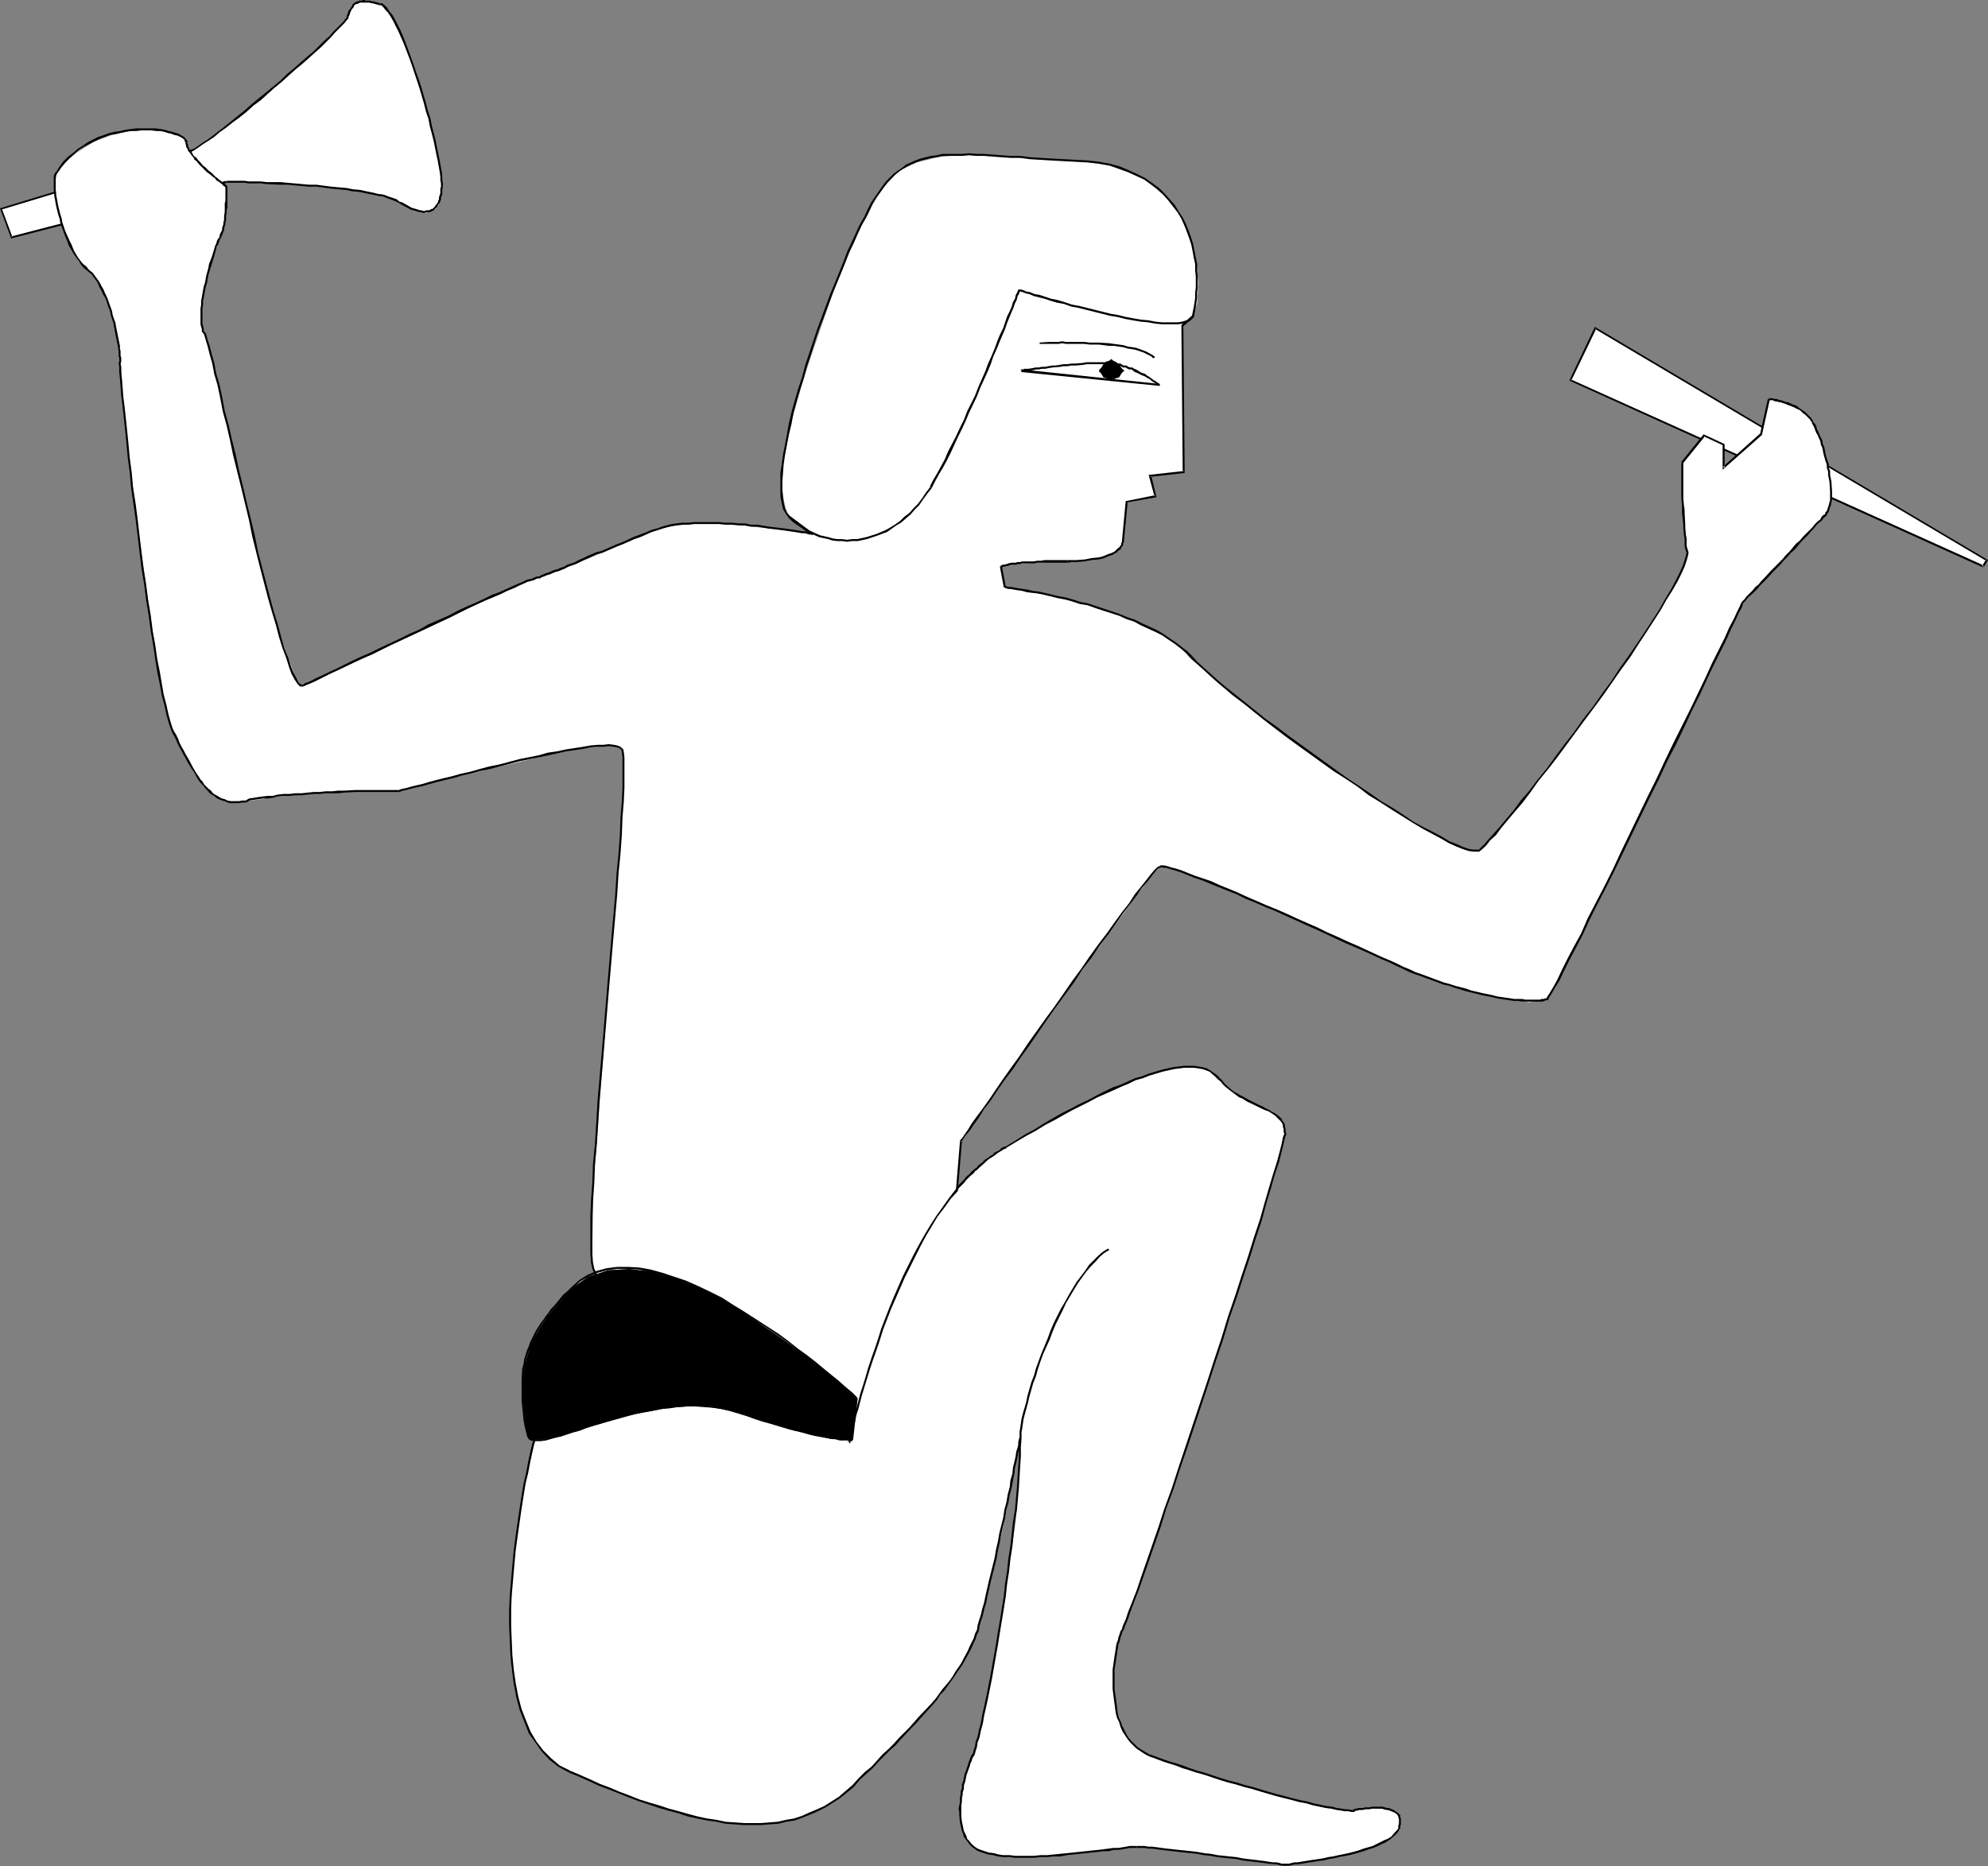 <?xml version="1.0" encoding="UTF-8" standalone="no"?>
<svg
   version="1.0"
   width="129.724mm"
   height="121.803mm"
   id="svg80"
   sodipodi:docname="Warrior 02.wmf"
   xmlns:inkscape="http://www.inkscape.org/namespaces/inkscape"
   xmlns:sodipodi="http://sodipodi.sourceforge.net/DTD/sodipodi-0.dtd"
   xmlns="http://www.w3.org/2000/svg"
   xmlns:svg="http://www.w3.org/2000/svg">
  <rect width="100%" height="100%" fill="#808080" stroke="none"/>
  <sodipodi:namedview
     id="namedview80"
     pagecolor="#ffffff"
     bordercolor="#000000"
     borderopacity="0.25"
     inkscape:showpageshadow="2"
     inkscape:pageopacity="0.0"
     inkscape:pagecheckerboard="0"
     inkscape:deskcolor="#d1d1d1"
     inkscape:document-units="mm" />
  <defs
     id="defs1">
    <pattern
       id="WMFhbasepattern"
       patternUnits="userSpaceOnUse"
       width="6"
       height="6"
       x="0"
       y="0" />
  </defs>
  <path
     style="fill:#ffffff;fill-opacity:1;fill-rule:evenodd;stroke:none"
     d="m 55.914,44.759 18.584,0.97 14.382,1.293 5.818,1.293 3.717,1.616 4.525,2.262 1.939,0.323 1.293,-0.323 1.293,-0.646 0.808,-1.293 0.808,-4.201 -0.323,-3.555 -0.97,-5.979 -4.202,-15.028 -2.586,-7.433 L 98.414,7.756 95.829,2.909 94.697,1.616 93.728,0.97 90.173,0.323 87.91,0.646 86.618,1.939 85.648,4.524 83.386,7.11 78.861,11.473 65.771,23.107 52.682,33.61 l -4.686,3.232 -1.616,0.808 h -0.808 L 0.323,51.546 2.747,58.494 Z"
     id="path1" />
  <path
     style="fill:#000000;fill-opacity:1;fill-rule:evenodd;stroke:none"
     d="m 55.914,45.083 h 3.232 1.131 l 1.131,0.162 h 1.454 1.454 l 1.454,0.162 3.394,0.162 h 1.616 l 1.939,0.162 1.778,0.162 1.778,0.162 h 1.778 l 3.717,0.485 1.778,0.162 1.778,0.162 1.616,0.323 1.778,0.162 1.454,0.323 1.616,0.323 1.454,0.323 1.293,0.162 1.131,0.485 0.97,0.323 0.808,0.323 0.97,0.485 0.162,-0.323 -0.808,-0.646 L 96.798,48.799 95.829,48.476 94.536,47.991 93.243,47.83 91.95,47.506 90.334,47.183 88.88,46.86 87.102,46.698 85.486,46.375 83.547,46.214 81.77,46.052 78.053,45.567 H 76.275 L 74.498,45.406 72.72,45.244 70.781,45.083 69.165,44.921 h -3.394 l -1.454,-0.162 h -1.454 -1.454 l -1.131,-0.162 h -1.131 -3.232 z"
     id="path2" />
  <path
     style="fill:#000000;fill-opacity:1;fill-rule:evenodd;stroke:none"
     d="m 98.414,50.092 0.485,0.323 2.424,1.293 0.646,0.162 0.485,0.162 0.485,0.162 0.485,0.162 h 0.485 l 0.323,0.162 h 0.485 l 0.485,-0.162 h 0.323 0.485 l 0.323,-0.162 0.323,-0.162 0.323,-0.162 0.808,-0.808 0.162,-0.323 0.162,-0.323 0.323,-0.323 0.162,-0.485 0.162,-0.323 v -0.485 l 0.323,-0.97 v -0.646 -0.485 l 0.162,-0.646 v 0 h -0.485 v 0 l -0.162,0.485 v 0.646 0.485 l -0.323,0.97 v 0.485 l -0.162,0.323 -0.162,0.485 -0.162,0.323 -0.323,0.323 -0.162,0.323 -0.646,0.646 h -0.323 l -0.162,0.162 -0.323,0.162 h -0.323 -0.323 l -0.485,0.162 h -0.323 l -0.485,-0.162 h -0.323 l -0.485,-0.162 -0.485,-0.162 -0.646,-0.162 -0.485,-0.162 -2.262,-1.293 -0.646,-0.162 z"
     id="path3" />
  <path
     style="fill:#000000;fill-opacity:1;fill-rule:evenodd;stroke:none"
     d="m 109.241,46.052 v -0.808 l -0.162,-0.808 v -0.97 l -0.162,-1.293 -0.485,-2.585 -0.323,-1.616 -0.323,-1.616 -0.323,-1.616 -0.485,-1.939 -0.485,-1.777 -0.323,-1.777 -0.646,-1.939 -0.485,-1.939 -1.131,-3.878 -0.646,-1.939 -0.646,-1.777 -0.646,-1.939 -0.646,-1.777 -1.293,-3.555 -0.646,-1.616 -0.646,-1.454 -1.293,-2.585 -0.646,-1.131 -0.808,-0.97 -0.485,-0.808 -0.646,-0.646 -0.646,-0.485 h -0.485 l -0.162,0.485 h 0.485 l 0.485,0.485 0.485,0.646 0.646,0.646 0.646,0.97 0.646,1.131 1.293,2.585 0.646,1.454 0.646,1.454 1.293,3.393 0.646,1.777 0.646,1.939 0.646,1.939 0.646,1.939 1.131,3.878 0.485,1.939 0.646,1.939 0.323,1.777 0.485,1.777 0.485,1.939 0.323,1.616 0.323,1.616 0.323,1.454 0.485,2.747 0.162,1.131 v 0.97 l 0.162,0.808 v 0.808 z"
     id="path4" />
  <path
     style="fill:#000000;fill-opacity:1;fill-rule:evenodd;stroke:none"
     d="M 93.728,0.808 93.243,0.646 92.597,0.485 92.112,0.323 h -0.485 L 91.304,0.162 h -0.485 -0.323 -0.323 L 89.849,0 h -0.323 l -0.323,0.162 h -0.162 -0.485 l -0.162,0.162 h -0.323 l -0.162,0.162 h -0.162 l -0.485,0.323 -0.323,0.323 -0.162,0.323 v 0.162 l -0.323,0.323 V 2.101 l -0.323,0.323 -0.162,0.162 -0.162,0.646 -0.323,0.808 v 0.485 0 h 0.485 v 0 -0.485 l 0.162,-0.162 0.162,-0.485 0.162,-0.485 0.162,-0.323 0.162,-0.323 0.162,-0.162 0.162,-0.162 0.162,-0.323 V 1.454 l 0.323,-0.323 0.323,-0.162 H 88.234 l 0.162,-0.162 h 0.162 l 0.162,-0.162 h 0.323 0.162 0.323 0.323 0.323 0.323 0.323 0.323 l 0.485,0.162 h 0.323 l 0.485,0.162 0.646,0.162 0.485,0.162 z"
     id="path5" />
  <path
     style="fill:#000000;fill-opacity:1;fill-rule:evenodd;stroke:none"
     d="m 85.486,4.363 v 0 l -0.323,0.323 -0.485,0.646 -0.646,0.646 -0.808,0.808 -0.97,0.97 -0.97,1.131 -1.293,1.131 -1.293,1.293 -1.293,1.293 -3.232,2.747 -1.616,1.454 -1.778,1.454 -1.616,1.616 -1.778,1.454 -1.778,1.454 -1.778,1.454 -1.778,1.454 -1.616,1.454 -3.394,2.747 -1.616,1.293 -1.454,1.131 -1.454,1.131 -1.293,0.97 -1.293,0.808 -1.131,0.808 -0.97,0.646 -0.97,0.323 -0.485,0.323 -0.808,0.162 h 0.162 l -0.162,0.485 h 0.162 l 0.646,-0.162 0.808,-0.323 0.808,-0.485 0.97,-0.646 1.131,-0.808 1.293,-0.808 1.454,-0.97 1.293,-1.131 1.616,-1.131 1.616,-1.293 1.778,-1.293 1.616,-1.293 1.778,-1.616 1.778,-1.293 1.778,-1.616 1.616,-1.454 1.778,-1.454 1.778,-1.616 1.616,-1.454 1.778,-1.454 3.07,-2.747 1.454,-1.293 1.293,-1.293 1.131,-1.131 0.97,-1.131 0.97,-0.97 0.808,-0.808 0.646,-0.646 0.485,-0.646 0.323,-0.323 h 0.162 z"
     id="path6" />
  <path
     style="fill:#000000;fill-opacity:1;fill-rule:evenodd;stroke:none"
     d="M 45.571,37.488 0,51.384 2.747,58.817 55.914,45.083 55.752,44.598 2.747,58.333 3.07,58.494 0.485,51.546 0.323,51.708 45.733,37.973 Z"
     id="path7" />
  <path
     style="fill:#ffffff;fill-opacity:1;fill-rule:evenodd;stroke:none"
     d="m 489.001,139.772 0.97,-1.616 -96.637,-57.202 -5.979,12.765 z"
     id="path8" />
  <path
     style="fill:#000000;fill-opacity:1;fill-rule:evenodd;stroke:none"
     d="m 489.324,139.772 0.97,-1.616 -96.96,-57.525 -6.302,13.25 101.969,46.052 0.162,-0.485 -101.808,-45.891 0.162,0.323 6.141,-12.765 h -0.323 l 96.475,57.202 v -0.323 l -0.97,1.616 z"
     id="path9" />
  <path
     style="fill:#ffffff;fill-opacity:1;fill-rule:evenodd;stroke:none"
     d="m 294.273,78.046 0.97,-3.232 0.323,-5.171 -0.646,-5.979 -1.939,-6.787 -1.293,-3.07 -1.939,-2.909 -2.586,-2.909 -2.909,-2.585 -3.878,-2.262 -4.04,-1.777 -5.171,-1.293 -5.818,-0.323 -20.362,-1.293 -7.757,-0.323 -5.979,0.646 -5.171,1.293 -4.525,2.101 -3.717,4.201 -3.555,5.494 -3.878,8.241 -4.202,10.018 -4.04,11.473 -3.878,11.473 -3.232,11.473 -1.939,10.018 -0.323,4.363 0.323,3.555 0.646,2.909 0.97,2.101 5.818,4.201 -4.525,-0.646 -10.504,-1.131 -6.464,-0.808 h -6.302 l -5.818,0.485 -4.525,0.808 -20.523,8.726 -6.302,2.585 -4.202,1.293 -9.858,4.04 -17.938,8.726 -28.765,13.412 -0.97,-0.646 -1.293,-2.262 -3.232,-8.887 L 65.448,143.973 61.731,128.3 54.621,98.245 52.035,87.257 50.419,82.247 49.773,79.985 v -3.232 l 0.97,-7.11 1.939,-6.625 1.616,-4.524 0.97,-3.07 0.646,-4.201 v -5.171 l -5.171,-4.201 -3.07,-3.393 -1.293,-1.939 -0.323,-1.293 -0.485,-0.646 -0.485,-0.646 -2.586,-1.293 -4.202,-0.646 h -4.363 l -5.494,0.97 -5.171,1.939 -5.171,3.232 -2.101,1.939 -1.939,2.424 -0.323,1.777 v 2.747 l 1.131,7.11 2.909,7.271 1.616,2.909 2.262,2.262 1.939,2.262 1.616,2.747 2.586,7.11 1.616,6.787 0.323,3.716 0.97,14.058 3.555,28.762 4.363,30.701 2.262,11.634 1.939,6.302 3.878,7.11 3.394,5.979 2.262,1.939 2.586,1.616 2.586,0.646 3.232,-0.323 9.211,-1.293 11.797,-0.97 16.645,-0.323 9.373,-2.262 18.261,-4.363 9.534,-2.262 8.403,-1.616 6.302,-0.646 2.262,0.323 0.97,0.646 0.323,1.939 v 4.363 l -0.646,14.704 -3.555,42.82 -3.232,43.305 -0.323,14.866 v 4.524 l 0.646,2.585 0.646,1.293 v 2.262 l -0.97,5.009 -2.262,6.14 -2.909,6.302 -5.656,11.634 -2.909,5.009 -2.586,11.634 -2.262,12.442 -1.616,14.058 -0.162,7.595 v 7.433 l 0.162,6.948 1.293,6.787 1.939,5.979 2.586,5.171 3.555,4.524 2.262,1.616 2.101,1.293 10.342,4.04 9.858,3.878 9.696,2.909 9.211,1.616 4.525,0.323 h 4.04 l 4.202,-0.323 4.202,-0.646 3.878,-1.293 3.555,-1.939 3.394,-2.262 3.555,-2.909 11.474,-11.473 9.05,-9.857 3.555,-4.524 2.747,-4.201 2.262,-4.04 1.616,-4.201 3.232,-12.119 3.555,-15.674 3.717,-19.552 -0.323,9.21 -0.808,11.311 -3.555,24.561 -3.878,21.006 -2.909,11.634 -1.939,5.332 -1.131,6.787 v 3.232 l 0.162,3.232 1.293,2.747 1.939,1.939 3.555,1.616 5.171,0.646 h 5.979 l 6.464,-0.646 18.746,-1.939 19.877,2.262 16.645,2.262 4.202,-0.646 8.888,-1.616 5.171,-1.293 4.525,-1.131 3.394,-1.939 1.293,-0.97 0.646,-1.293 0.485,-1.939 -0.808,-1.616 -1.131,-0.97 -1.616,-0.323 -4.202,-0.323 -3.878,0.646 h -2.909 l -5.333,-0.97 -14.544,-3.878 -15.837,-4.686 -11.958,-4.201 -1.778,-0.97 -1.616,-1.293 -2.586,-3.555 -1.616,-4.524 -0.97,-4.363 v -4.848 l 0.323,-4.848 0.97,-3.716 0.97,-2.909 7.595,-20.845 13.574,-39.912 12.928,-40.235 4.202,-14.058 1.616,-7.11 -0.323,-2.262 -0.97,-1.616 -1.939,-1.616 -2.586,-0.808 -5.333,-2.909 -2.586,-1.939 -2.586,-2.585 -1.293,-1.293 -1.616,-0.97 -4.04,-0.646 -5.494,0.646 -6.464,1.939 -6.949,2.909 -8.403,4.201 -18.099,10.18 -6.464,4.524 -5.818,5.979 1.131,-11.796 23.27,-33.287 16.645,-22.945 5.979,-8.079 2.909,-3.393 2.909,0.323 6.141,2.101 17.453,7.11 35.229,15.997 11.312,4.201 10.181,2.585 8.08,0.97 2.747,-0.485 1.616,-0.323 2.909,-4.686 5.656,-11.149 16.483,-33.61 23.27,-48.314 20.523,-21.653 0.97,-1.616 0.162,-2.585 -0.485,-6.463 -1.616,-6.625 -2.262,-5.494 -1.293,-1.616 -1.616,-1.293 -3.878,-1.777 -2.909,-0.808 -1.293,-0.323 -1.778,8.726 -9.373,8.241 v -5.656 l -4.686,-2.262 -5.494,6.625 v 8.079 l 0.646,7.433 0.646,6.625 -0.323,2.262 -1.293,3.232 -5.01,8.887 -7.434,11.473 -9.05,12.442 -17.614,23.43 -6.626,7.918 -3.878,3.878 h -1.616 l -2.424,-0.646 -7.434,-3.555 -9.858,-5.979 -11.635,-7.433 -11.797,-8.241 -10.827,-8.241 -9.05,-7.756 -6.302,-5.817 -2.586,-2.262 -2.909,-2.101 -6.787,-3.878 -7.595,-2.909 -7.757,-2.262 -13.09,-2.909 -5.333,-0.808 -0.97,-5.171 3.07,-0.646 5.171,-0.323 8.08,-0.323 h 4.525 l 3.394,-0.646 3.878,-1.616 1.616,-1.293 0.323,-0.97 0.97,-10.18 6.949,-1.293 -1.293,-5.171 8.403,-0.97 -0.323,-36.034 z"
     id="path10" />
  <path
     style="fill:#000000;fill-opacity:1;fill-rule:evenodd;stroke:none"
     d="m 294.435,78.208 0.162,-0.808 0.162,-0.808 0.162,-0.808 0.162,-1.131 0.162,-1.131 v -1.293 l 0.162,-1.293 v -1.293 -1.454 l -0.162,-1.454 v -1.616 l -0.323,-1.616 -0.323,-1.616 -0.323,-1.616 -0.485,-1.616 -0.646,-1.777 -0.646,-1.616 -0.808,-1.616 -0.97,-1.454 -0.97,-1.616 -1.293,-1.454 -1.293,-1.454 -1.293,-1.293 -1.778,-1.293 -1.616,-1.131 -1.939,-0.97 -2.101,-0.97 -2.262,-0.97 -2.424,-0.646 -2.586,-0.485 -2.909,-0.323 -2.909,-0.162 v 0.485 l 2.909,0.162 2.747,0.323 2.747,0.485 2.262,0.808 2.262,0.808 2.101,0.97 1.778,0.808 1.778,1.293 1.454,1.131 1.454,1.293 1.293,1.454 1.131,1.454 1.131,1.454 0.97,1.616 0.646,1.454 0.646,1.616 0.646,1.777 0.485,1.454 0.323,1.616 0.323,1.777 0.323,1.454 v 1.616 l 0.162,1.454 v 1.454 1.293 l -0.162,1.293 v 1.293 l -0.162,1.131 -0.162,0.97 -0.162,0.808 -0.162,0.808 -0.162,0.808 z"
     id="path11" />
  <path
     style="fill:#000000;fill-opacity:1;fill-rule:evenodd;stroke:none"
     d="m 265.347,39.427 -3.07,-0.162 -2.909,-0.162 -2.747,-0.162 -2.586,-0.162 -2.424,-0.323 h -2.424 l -2.262,-0.162 -2.101,-0.162 -2.101,-0.162 h -1.939 l -1.778,-0.162 -1.778,0.162 h -1.616 -1.778 -1.454 l -1.293,0.323 -1.454,0.162 -1.293,0.323 -1.293,0.323 -1.293,0.485 -1.131,0.485 -1.131,0.485 -0.97,0.808 -0.97,0.646 -1.131,0.808 -0.97,0.97 -0.97,0.97 -0.97,1.293 -1.778,2.585 -0.97,1.454 -0.808,1.616 0.485,0.323 0.808,-1.777 0.808,-1.454 1.939,-2.585 0.808,-1.131 0.97,-0.97 0.97,-0.97 0.97,-0.808 0.97,-0.646 1.131,-0.646 0.97,-0.485 1.131,-0.485 1.293,-0.485 1.293,-0.323 1.293,-0.323 1.293,-0.162 1.293,-0.323 h 1.454 1.778 1.616 l 1.778,-0.162 1.778,0.162 h 1.939 l 2.101,0.162 2.101,0.162 2.262,0.162 h 2.424 l 2.424,0.323 2.586,0.162 2.747,0.162 2.909,0.162 3.07,0.162 z"
     id="path12" />
  <path
     style="fill:#000000;fill-opacity:1;fill-rule:evenodd;stroke:none"
     d="m 213.958,51.708 -0.808,1.777 -1.131,1.939 -0.97,2.101 -0.97,2.101 -1.131,2.424 -0.97,2.585 -0.97,2.424 -1.131,2.747 -1.131,2.747 -2.101,5.656 -1.131,3.07 -0.97,2.909 -0.97,2.909 -0.97,2.909 -0.808,3.07 -0.97,2.909 -0.808,2.747 -0.808,2.909 -0.646,2.747 -0.485,2.747 -0.485,2.585 -0.485,2.424 -0.323,2.424 -0.323,2.101 v 2.101 2.101 1.616 l 0.323,1.616 0.323,1.454 0.646,1.131 0.808,1.131 0.323,-0.485 -0.808,-0.808 -0.485,-1.131 -0.323,-1.454 -0.162,-1.454 -0.162,-1.616 v -2.101 l 0.162,-2.101 0.162,-2.101 0.323,-2.262 0.485,-2.585 0.485,-2.585 0.646,-2.585 0.485,-2.747 0.808,-2.909 0.808,-2.747 0.97,-2.909 0.808,-3.07 0.97,-2.909 0.97,-3.07 0.97,-2.909 1.131,-2.909 2.101,-5.656 1.131,-2.747 1.131,-2.747 0.97,-2.424 0.97,-2.585 1.131,-2.262 0.97,-2.262 0.97,-2.101 1.131,-1.939 0.808,-1.616 z"
     id="path13" />
  <path
     style="fill:#000000;fill-opacity:1;fill-rule:evenodd;stroke:none"
     d="m 194.566,127.815 5.818,4.201 0.162,-0.485 -5.656,-4.201 z"
     id="path14" />
  <path
     style="fill:#000000;fill-opacity:1;fill-rule:evenodd;stroke:none"
     d="m 200.545,132.016 0.162,-0.485 -0.162,-0.162 h -0.485 -0.323 l -0.485,-0.162 -0.646,-0.162 h -0.646 l -0.97,-0.162 -0.97,-0.162 -1.131,-0.162 -1.131,-0.162 -1.293,-0.162 -2.747,-0.323 -2.909,-0.485 h -1.616 l -1.454,-0.323 h -1.616 l -1.616,-0.162 h -1.616 l -1.616,-0.162 h -4.686 -1.454 l -1.454,0.162 h -1.454 l -1.454,0.162 -1.131,0.162 -1.293,0.323 -1.131,0.323 -0.808,0.323 v 0.485 l 0.97,-0.323 1.131,-0.323 1.293,-0.323 1.131,-0.162 1.293,-0.162 h 1.454 l 1.454,-0.162 h 1.454 4.686 l 1.616,0.162 h 1.616 l 1.616,0.162 h 1.616 l 1.454,0.323 h 1.616 l 2.909,0.485 2.747,0.323 1.131,0.162 1.131,0.162 1.131,0.162 0.97,0.162 0.97,0.162 h 0.646 l 0.646,0.162 0.485,0.162 h 0.485 0.162 l 0.162,0.162 0.162,-0.485 z"
     id="path15" />
  <path
     style="fill:#000000;fill-opacity:1;fill-rule:evenodd;stroke:none"
     d="m 162.408,130.239 -1.778,0.485 -1.454,0.646 -3.07,1.131 -1.293,0.646 -1.454,0.646 -1.293,0.485 -2.586,1.131 -1.131,0.485 -1.293,0.323 -2.262,0.97 -0.97,0.485 -1.131,0.485 -0.808,0.485 -0.97,0.323 -0.97,0.323 -0.808,0.485 -0.97,0.323 -0.646,0.323 -0.808,0.162 -1.454,0.646 -0.646,0.162 -0.646,0.323 -0.485,0.162 -0.485,0.323 h -0.485 l -0.485,0.162 -0.485,0.162 -0.323,0.323 0.162,-0.162 v 0.485 h 0.162 l 0.323,-0.162 0.323,-0.162 0.323,-0.162 h 0.646 l 0.485,-0.323 0.485,-0.162 0.646,-0.323 0.646,-0.162 1.454,-0.646 0.808,-0.162 0.808,-0.323 0.808,-0.323 0.808,-0.485 0.97,-0.323 0.97,-0.323 0.97,-0.485 0.97,-0.485 1.131,-0.485 2.101,-0.97 1.293,-0.323 1.131,-0.485 2.586,-1.131 1.293,-0.485 1.454,-0.646 1.454,-0.646 1.454,-0.485 1.454,-0.646 1.454,-0.646 1.616,-0.485 z"
     id="path16" />
  <path
     style="fill:#000000;fill-opacity:1;fill-rule:evenodd;stroke:none"
     d="m 131.381,142.681 v 0 l -0.646,0.162 -0.808,0.162 -0.97,0.485 -1.131,0.485 -1.454,0.646 -1.454,0.646 -1.778,0.808 -1.778,0.646 -1.939,0.97 -2.101,0.97 -2.262,0.97 -2.101,0.97 -2.424,1.293 -4.848,2.101 -2.262,1.293 -2.586,1.131 -2.262,1.131 -2.424,1.131 -2.424,1.131 -2.262,1.131 -2.262,0.97 -2.101,0.97 -3.878,1.939 -1.778,0.808 -1.616,0.808 -1.454,0.646 -1.293,0.646 -0.97,0.485 -0.97,0.323 -0.485,0.485 v -0.162 l 0.162,0.485 v 0 l 0.646,-0.323 0.808,-0.323 1.131,-0.485 1.293,-0.646 1.293,-0.646 1.616,-0.808 1.778,-0.808 4.04,-1.939 2.101,-0.97 2.262,-0.97 2.262,-1.131 2.262,-1.131 2.424,-1.131 2.424,-1.131 2.424,-1.131 2.424,-1.131 4.848,-2.262 2.262,-1.131 2.262,-1.131 2.101,-0.97 2.101,-0.97 1.939,-0.808 1.939,-0.808 1.616,-0.808 1.616,-0.646 1.293,-0.646 1.131,-0.485 0.97,-0.485 0.808,-0.162 0.485,-0.162 v 0 z"
     id="path17" />
  <path
     style="fill:#000000;fill-opacity:1;fill-rule:evenodd;stroke:none"
     d="m 74.659,168.858 h 0.162 -0.485 l -0.646,-0.485 -0.485,-0.97 -0.808,-1.454 -0.646,-1.616 -0.646,-2.101 -0.97,-2.424 -0.808,-2.747 -0.808,-3.07 -0.97,-3.07 -0.97,-3.555 -0.97,-3.716 -0.97,-3.716 -0.97,-3.716 -0.808,-4.04 -0.97,-4.04 -0.97,-3.878 -0.97,-4.201 -0.97,-3.878 -0.808,-3.878 -0.97,-3.878 -0.808,-3.555 -0.97,-3.555 -0.646,-3.393 -0.646,-3.07 -0.808,-2.747 -0.485,-2.585 -0.646,-2.262 -0.485,-1.939 -0.485,-1.454 -0.485,-1.777 v 0 l -0.485,0.323 v -0.162 l 0.485,1.616 0.485,1.616 0.485,1.939 0.646,2.262 0.485,2.585 0.808,2.747 0.646,3.07 0.646,3.393 0.97,3.555 0.808,3.555 0.808,3.878 0.97,3.878 0.97,3.878 0.97,4.04 0.97,4.04 0.808,4.04 0.97,3.878 0.97,3.878 0.97,3.716 0.97,3.716 0.97,3.393 0.97,3.232 0.808,3.07 0.808,2.585 0.97,2.585 0.646,2.101 0.646,1.777 0.808,1.454 0.646,0.97 0.646,0.646 h 0.646 0.162 z"
     id="path18" />
  <path
     style="fill:#000000;fill-opacity:1;fill-rule:evenodd;stroke:none"
     d="m 50.742,82.086 h -0.162 l -0.323,-0.485 v -0.485 l -0.162,-0.646 -0.162,-0.646 V 79.177 77.723 76.915 76.107 l 0.162,-0.97 v -0.808 l 0.162,-0.808 0.162,-0.97 0.323,-1.777 0.323,-0.97 0.162,-0.97 0.162,-0.97 0.485,-1.616 0.323,-0.97 0.485,-1.616 0.646,-2.262 0.162,-0.646 0.323,-0.485 0.162,-0.485 0.162,-0.485 0.162,-0.323 0.162,-0.323 h 0.162 l -0.485,-0.162 v 0 l -0.162,0.162 -0.323,0.485 -0.162,0.323 -0.162,0.646 -0.323,0.646 -0.162,0.646 -0.646,2.101 -0.646,1.616 -0.162,0.97 -0.485,1.777 -0.162,0.808 -0.162,0.97 -0.323,0.97 -0.323,1.777 -0.162,0.97 -0.162,0.808 v 0.97 l -0.162,0.97 v 0.808 0.808 1.454 0.808 l 0.162,0.646 0.162,0.485 v 0.646 l 0.485,0.646 v 0 z"
     id="path19" />
  <path
     style="fill:#000000;fill-opacity:1;fill-rule:evenodd;stroke:none"
     d="m 54.459,58.656 0.162,-0.162 v -0.323 l 0.162,-0.162 0.162,-0.485 0.162,-0.323 0.162,-0.485 v -0.323 l 0.323,-1.131 v -0.485 l 0.162,-0.485 v -0.485 -0.485 l 0.162,-1.131 v -0.485 l 0.162,-0.485 V 50.092 49.607 47.83 47.506 46.052 l -0.162,0.162 v -0.485 l -0.323,0.323 v 1.454 0.323 1.777 l -0.162,0.485 v 1.131 0.485 0.485 l -0.162,1.131 v 0.485 0.485 l -0.162,0.485 v 0.485 l -0.323,0.97 v 0.485 l -0.162,0.323 -0.162,0.323 -0.162,0.323 -0.162,0.485 v 0.323 0 z"
     id="path20" />
  <path
     style="fill:#000000;fill-opacity:1;fill-rule:evenodd;stroke:none"
     d="m 55.914,46.214 0.162,-0.323 -0.162,-0.162 h -0.162 V 45.567 h -0.162 l -0.162,-0.323 -0.485,-0.162 -0.162,-0.162 -0.323,-0.323 -0.485,-0.323 -0.323,-0.323 -0.485,-0.323 -0.323,-0.323 -0.808,-0.808 -0.485,-0.323 -0.97,-0.97 -0.485,-0.323 -0.808,-0.97 -0.485,-0.485 -0.323,-0.485 -0.485,-0.323 -0.323,-0.323 -0.323,-0.646 -0.646,-0.808 V 36.519 L 46.379,36.195 v -0.485 l -0.162,-0.323 v -0.162 h -0.485 v 0.162 l 0.162,0.485 v 0.323 l 0.323,0.485 0.162,0.485 0.646,0.808 0.323,0.485 0.323,0.323 0.323,0.646 0.485,0.323 0.485,0.646 0.808,0.808 0.485,0.485 0.808,0.808 0.485,0.323 0.97,0.808 0.485,0.323 0.323,0.485 0.485,0.323 0.323,0.162 0.323,0.323 0.323,0.162 0.162,0.323 0.323,0.162 0.162,0.162 0.162,0.162 v 0 h 0.162 l 0.162,-0.485 z"
     id="path21" />
  <path
     style="fill:#000000;fill-opacity:1;fill-rule:evenodd;stroke:none"
     d="m 46.218,35.226 v -0.162 -0.323 l -0.323,-0.323 -0.323,-0.485 -0.485,-0.323 -1.131,-0.646 -1.616,-0.485 -0.808,-0.162 -0.97,-0.323 -0.97,-0.162 -1.131,-0.162 h -1.131 -1.131 -1.293 -1.293 l -1.293,0.162 -1.293,0.162 -1.293,0.323 -1.293,0.162 -1.454,0.323 -1.293,0.485 -1.454,0.485 -2.586,1.293 -1.131,0.808 -1.293,0.808 -1.131,0.97 -1.293,0.97 -1.131,1.131 -0.97,1.293 -0.808,1.293 0.323,0.323 0.97,-1.454 0.97,-1.131 1.131,-1.131 1.131,-0.97 0.97,-0.97 1.293,-0.808 1.293,-0.646 2.586,-1.293 1.293,-0.485 1.293,-0.485 1.293,-0.162 1.293,-0.323 1.454,-0.323 1.131,-0.162 h 1.293 l 1.293,-0.162 h 1.293 1.131 l 1.131,0.162 h 0.97 l 0.97,0.162 0.97,0.323 0.808,0.162 0.808,0.323 0.808,0.162 0.97,0.485 0.485,0.323 0.323,0.323 v 0.323 l 0.162,0.323 v 0 z"
     id="path22" />
  <path
     style="fill:#000000;fill-opacity:1;fill-rule:evenodd;stroke:none"
     d="m 13.898,42.336 v 0 l -0.323,0.323 -0.162,0.323 -0.162,0.485 v 0.646 2.747 l 0.162,1.616 0.162,0.808 0.162,0.97 0.162,0.808 0.485,1.939 0.323,0.97 0.162,0.97 0.323,0.97 0.323,0.808 0.323,0.97 0.808,1.939 0.323,0.97 0.485,0.808 0.485,0.808 0.485,0.808 0.485,0.646 0.485,0.646 0.485,0.808 0.485,0.646 0.485,0.485 0.646,0.485 v 0 l 0.323,-0.323 v 0 l -0.485,-0.646 -0.646,-0.485 -0.485,-0.485 -0.485,-0.646 -0.485,-0.646 -0.485,-0.808 -0.485,-0.808 -0.323,-0.808 -0.323,-0.808 -0.485,-0.97 -0.808,-1.777 -0.323,-0.808 -0.323,-0.97 -0.323,-0.97 -0.162,-0.97 -0.323,-0.97 -0.485,-1.939 -0.162,-0.808 -0.162,-0.97 -0.162,-0.808 -0.162,-1.454 v -2.747 -0.485 l 0.162,-0.485 0.162,-0.323 0.162,-0.162 v 0 z"
     id="path23" />
  <path
     style="fill:#000000;fill-opacity:1;fill-rule:evenodd;stroke:none"
     d="m 21.493,66.735 v 0 l 0.323,0.323 0.646,0.485 0.485,0.646 0.97,1.293 0.323,0.646 0.323,0.808 0.485,0.808 0.323,0.808 0.485,0.808 0.323,0.808 0.323,0.97 0.646,1.777 0.162,0.808 0.323,0.97 0.323,0.97 0.162,0.97 0.323,1.616 0.162,0.808 0.162,0.808 0.162,0.808 0.162,0.808 0.162,1.131 v 1.293 l 0.162,0.323 v 0.323 0.323 0.323 0 l 0.485,0.162 v -0.162 -0.323 -0.323 -0.323 l -0.162,-0.485 V 86.61 L 29.573,85.964 V 85.318 l -0.162,-0.808 -0.162,-0.808 -0.162,-0.808 -0.162,-0.808 -0.323,-1.616 -0.162,-0.97 -0.323,-0.808 -0.323,-0.97 -0.162,-0.97 -0.646,-1.777 -0.323,-0.97 -0.323,-0.808 -0.485,-0.97 -0.323,-0.808 -0.485,-0.808 -0.323,-0.646 -0.485,-0.808 -0.485,-0.646 -0.485,-0.646 -0.485,-0.646 -0.646,-0.485 -0.323,-0.323 v 0 z"
     id="path24" />
  <path
     style="fill:#000000;fill-opacity:1;fill-rule:evenodd;stroke:none"
     d="m 29.411,89.196 -0.162,0.323 0.162,0.97 v 1.293 l 0.162,1.616 0.162,1.939 0.162,2.262 0.323,2.585 0.323,2.909 0.323,3.07 0.323,3.232 0.323,3.555 0.485,3.555 0.323,3.716 1.131,7.918 0.485,4.04 0.485,4.04 0.485,4.04 0.646,3.878 0.485,3.878 0.646,3.878 0.485,3.716 0.646,3.716 0.485,3.393 0.485,3.07 0.646,3.07 0.485,2.747 0.646,2.424 0.485,2.262 0.485,1.777 0.485,1.454 0.485,1.293 0.485,-0.323 -0.485,-0.97 -0.485,-1.616 -0.485,-1.777 -0.485,-2.262 -0.646,-2.424 -0.485,-2.747 -0.485,-2.909 -0.646,-3.232 -0.485,-3.393 -0.646,-3.555 -0.485,-3.878 -0.646,-3.716 -0.485,-3.878 -0.646,-4.04 -0.485,-3.878 -0.485,-4.04 -0.485,-4.201 -0.485,-3.716 -0.646,-4.04 -0.323,-3.716 -0.485,-3.555 -0.323,-3.555 -0.323,-3.232 -0.323,-3.07 -0.323,-2.909 -0.323,-2.585 -0.162,-2.262 -0.162,-1.939 -0.162,-1.616 v -1.293 l -0.162,-0.808 0.162,-0.323 z"
     id="path25" />
  <path
     style="fill:#000000;fill-opacity:1;fill-rule:evenodd;stroke:none"
     d="m 42.501,180.815 0.485,0.808 0.485,0.97 0.323,0.808 0.485,0.97 0.485,0.808 0.485,0.97 0.485,0.808 0.485,0.97 0.97,1.616 0.485,0.646 0.485,0.808 0.323,0.646 0.485,0.808 0.485,0.646 0.646,0.646 0.485,0.646 0.485,0.485 0.485,0.646 0.646,0.485 0.646,0.323 0.485,0.485 0.646,0.323 0.808,0.323 0.646,0.162 0.646,0.323 0.646,0.162 h 0.808 0.646 0.808 l 0.808,-0.162 h 0.97 v 0 l -0.162,-0.485 h 0.162 -0.97 l -0.808,0.162 h -0.808 -0.646 -0.646 l -0.808,-0.162 -0.646,-0.323 -0.646,-0.162 -0.646,-0.323 -0.485,-0.323 -0.646,-0.323 -0.485,-0.323 -0.485,-0.646 -0.646,-0.485 -0.485,-0.485 -0.485,-0.485 -0.485,-0.808 -0.485,-0.485 -0.485,-0.808 -0.485,-0.646 -0.485,-0.808 -0.485,-0.808 -0.808,-1.616 -0.485,-0.808 -0.485,-0.808 -0.485,-0.97 -0.485,-0.808 -0.485,-0.97 -0.323,-0.97 -0.485,-0.97 -0.485,-0.808 z"
     id="path26" />
  <path
     style="fill:#000000;fill-opacity:1;fill-rule:evenodd;stroke:none"
     d="m 60.762,197.943 v 0 l 0.808,-0.485 0.97,-0.162 1.131,-0.162 1.131,-0.162 h 1.131 l 1.293,-0.162 1.293,-0.323 1.454,-0.162 h 1.454 l 1.454,-0.162 h 1.454 l 3.07,-0.323 h 1.454 l 1.454,-0.162 h 1.616 1.454 l 1.454,-0.162 2.909,-0.162 h 1.293 1.293 2.424 0.97 4.686 v -0.485 h -4.686 -0.97 -2.424 -1.293 -1.293 l -2.909,0.162 h -1.454 l -1.454,0.162 h -1.616 l -1.454,0.162 h -1.454 l -3.07,0.323 h -1.454 l -1.454,0.162 h -1.454 l -1.454,0.162 -1.293,0.323 h -1.293 l -1.293,0.162 -1.131,0.162 -0.97,0.162 -1.131,0.162 -0.808,0.485 v 0 z"
     id="path27" />
  <path
     style="fill:#000000;fill-opacity:1;fill-rule:evenodd;stroke:none"
     d="m 98.414,195.358 h 0.162 l 0.323,-0.162 0.485,-0.162 0.808,-0.162 1.131,-0.323 1.293,-0.323 1.616,-0.323 1.616,-0.485 1.778,-0.485 1.939,-0.485 2.101,-0.485 2.262,-0.646 2.101,-0.485 2.424,-0.646 2.424,-0.485 2.424,-0.646 2.424,-0.646 2.424,-0.646 2.424,-0.485 2.424,-0.485 2.262,-0.485 2.262,-0.485 2.262,-0.485 2.101,-0.323 2.101,-0.323 1.616,-0.323 1.778,-0.162 h 1.454 l 1.293,-0.162 1.293,0.162 0.808,0.162 0.485,0.162 0.646,0.485 v 0 l 0.323,-0.323 h -0.162 l -0.485,-0.485 -0.808,-0.323 -0.808,-0.162 -1.293,-0.162 -1.293,0.162 h -1.454 l -1.778,0.162 -1.778,0.323 -2.101,0.323 -2.101,0.323 -2.262,0.485 -2.262,0.323 -2.262,0.646 -2.424,0.485 -2.424,0.485 -2.424,0.646 -2.424,0.646 -2.424,0.485 -2.424,0.646 -2.262,0.646 -2.262,0.485 -2.262,0.646 -2.101,0.485 -1.939,0.485 -1.778,0.485 -1.616,0.485 -1.454,0.323 -1.293,0.323 -1.131,0.323 -0.808,0.162 -0.646,0.162 -0.323,0.162 v 0 z"
     id="path28" />
  <path
     style="fill:#000000;fill-opacity:1;fill-rule:evenodd;stroke:none"
     d="m 153.358,185.016 -0.162,-0.162 0.162,0.646 0.162,1.293 v 4.524 2.909 l -0.162,3.555 -0.323,3.878 -0.162,4.363 -0.323,4.524 -0.485,4.848 -0.323,5.171 -0.485,5.494 -0.485,5.494 -0.485,5.656 -0.485,5.656 -0.485,5.817 -0.485,5.817 -0.485,5.817 -0.97,11.149 -0.323,5.494 -0.323,5.171 -0.485,5.009 -0.162,4.686 -0.323,4.201 -0.162,4.04 v 3.555 3.07 2.585 l 0.162,2.262 0.323,1.454 0.485,1.131 v 0 l 0.323,-0.323 h 0.162 l -0.485,-0.808 -0.323,-1.616 -0.162,-2.101 v -2.585 -3.07 -3.555 l 0.162,-4.04 0.323,-4.201 0.162,-4.686 0.485,-5.009 0.323,-5.171 0.323,-5.494 0.97,-11.149 0.485,-5.817 0.485,-5.817 0.485,-5.817 0.485,-5.656 0.485,-5.656 0.485,-5.494 0.485,-5.494 0.323,-5.171 0.485,-4.848 0.323,-4.524 0.162,-4.363 0.323,-3.878 0.162,-3.555 v -2.909 -4.524 l -0.162,-1.293 -0.162,-0.808 v 0 z"
     id="path29" />
  <path
     style="fill:#000000;fill-opacity:1;fill-rule:evenodd;stroke:none"
     d="m 146.571,314.124 v 0 l 0.162,0.485 0.323,0.808 v 0.808 0.97 1.131 l -0.323,1.293 -0.162,1.293 -0.485,1.454 -0.323,1.293 -1.131,3.07 -0.646,1.616 -0.808,1.616 -0.646,1.616 -0.646,1.616 -0.808,1.777 -1.616,3.232 -0.646,1.454 -0.808,1.454 -1.454,2.909 -0.646,1.293 -0.646,1.131 -0.646,1.131 -0.646,0.97 -0.323,0.808 -0.323,0.808 -0.485,0.485 -0.162,0.485 -0.162,0.323 v 0.162 l 0.162,0.323 v -0.485 l 0.323,0.162 v 0 l 0.162,-0.162 0.162,-0.485 0.323,-0.646 0.323,-0.646 0.646,-0.808 0.485,-1.131 0.646,-0.97 0.646,-1.293 0.646,-1.293 1.454,-2.747 0.808,-1.454 0.646,-1.616 1.616,-3.232 0.808,-1.616 0.646,-1.616 0.646,-1.777 0.808,-1.616 0.646,-1.616 1.131,-3.07 0.323,-1.454 0.485,-1.293 0.162,-1.293 0.323,-1.293 v -1.293 -0.97 -0.97 l -0.323,-0.808 -0.162,-0.646 h -0.162 z"
     id="path30" />
  <path
     style="fill:#000000;fill-opacity:1;fill-rule:evenodd;stroke:none"
     d="m 132.673,351.935 -0.162,-0.323 -0.162,0.162 -0.162,0.646 -0.162,0.97 -0.323,1.293 -0.485,1.616 -0.485,2.101 -0.485,2.262 -0.485,2.585 -0.646,2.747 -0.485,2.909 -0.485,3.232 -0.485,3.232 -0.485,3.393 -0.485,3.716 -0.323,3.555 -0.323,3.716 -0.323,3.716 -0.162,3.716 v 3.716 l 0.162,3.716 0.162,3.716 0.323,3.393 0.485,3.555 0.646,3.393 0.808,3.07 1.131,2.909 1.131,2.909 1.616,2.262 1.616,2.262 1.939,2.101 2.101,1.616 2.586,1.454 v 0 l 0.323,-0.485 v 0 l -2.586,-1.293 -2.101,-1.777 -1.939,-1.939 -1.616,-2.101 -1.454,-2.424 -1.131,-2.747 -1.131,-2.909 -0.808,-3.07 -0.646,-3.393 -0.485,-3.393 -0.323,-3.393 -0.162,-3.716 -0.162,-3.716 v -3.716 l 0.162,-3.716 0.323,-3.716 0.323,-3.716 0.323,-3.555 0.485,-3.555 0.485,-3.393 0.485,-3.393 0.485,-3.07 0.485,-3.07 0.646,-2.585 0.485,-2.585 0.485,-2.262 0.485,-2.101 0.485,-1.616 0.323,-1.293 0.162,-1.131 0.162,-0.485 v -0.162 l -0.162,-0.323 z"
     id="path31" />
  <path
     style="fill:#000000;fill-opacity:1;fill-rule:evenodd;stroke:none"
     d="m 140.269,437.253 2.424,0.97 2.586,1.131 2.424,1.131 2.586,0.97 2.424,0.97 2.424,0.97 2.586,0.97 2.424,0.808 2.424,0.808 2.262,0.646 2.424,0.646 2.424,0.808 2.262,0.485 2.424,0.485 2.262,0.323 2.262,0.485 4.525,0.323 h 2.101 2.101 l 2.101,-0.162 2.262,-0.162 1.939,-0.485 2.101,-0.323 1.778,-0.646 2.101,-0.808 1.778,-0.808 1.939,-0.97 1.778,-1.131 1.778,-1.131 3.394,-2.747 -0.323,-0.485 -3.394,2.909 -1.778,1.131 -1.778,1.131 -1.778,0.808 -1.939,0.808 -1.778,0.808 -1.939,0.646 -1.939,0.323 -2.101,0.485 -2.101,0.162 -2.101,0.162 h -2.101 -2.101 l -4.525,-0.323 -2.262,-0.485 -2.262,-0.323 -2.262,-0.485 -2.424,-0.646 -2.262,-0.646 -2.424,-0.646 -2.424,-0.808 -2.262,-0.646 -2.586,-0.808 -2.424,-0.97 -2.586,-0.97 -2.262,-0.97 -2.586,-0.97 -2.424,-1.131 -2.586,-1.131 -2.262,-0.97 z"
     id="path32" />
  <path
     style="fill:#000000;fill-opacity:1;fill-rule:evenodd;stroke:none"
     d="m 210.565,440.808 1.454,-1.777 1.616,-1.454 1.616,-1.454 1.454,-1.616 1.293,-1.293 1.454,-1.454 1.454,-1.293 1.293,-1.454 2.424,-2.585 1.131,-1.131 1.131,-1.293 3.232,-3.555 0.97,-1.131 0.808,-1.293 0.97,-0.97 1.616,-2.262 0.808,-1.131 0.646,-0.97 1.454,-2.101 0.646,-1.131 1.131,-2.101 0.485,-0.97 0.485,-1.131 0.485,-0.97 0.323,-1.131 0.485,-0.808 v -0.162 l -0.485,-0.162 v 0 l -0.485,0.97 -0.323,1.131 -0.485,0.97 -0.485,0.97 -0.485,1.131 -1.131,2.101 -0.485,0.97 -1.454,2.101 -0.646,1.131 -0.808,1.131 -0.808,0.97 -0.97,1.131 -0.808,1.131 -0.808,1.131 -0.97,1.131 -3.232,3.393 -1.131,1.293 -1.131,1.293 -2.586,2.585 -1.293,1.454 -1.293,1.293 -1.454,1.293 -1.293,1.454 -1.454,1.616 -1.616,1.293 -1.616,1.616 -1.454,1.616 z"
     id="path33" />
  <path
     style="fill:#000000;fill-opacity:1;fill-rule:evenodd;stroke:none"
     d="m 241.43,402.189 0.162,-1.131 0.323,-1.131 0.485,-1.454 0.323,-1.454 0.485,-1.616 0.323,-1.616 0.808,-3.555 0.485,-1.939 0.485,-1.939 0.485,-1.939 0.323,-1.939 0.485,-2.101 0.323,-1.939 0.485,-2.101 0.485,-1.777 0.323,-2.101 0.485,-1.777 0.323,-1.939 0.485,-1.777 0.323,-1.777 0.323,-1.616 0.162,-1.454 0.323,-1.293 0.323,-1.454 0.162,-1.131 0.323,-0.97 0.162,-0.808 v -0.646 l 0.162,-0.646 v -0.162 0 0 -0.485 h -0.162 l -0.323,0.323 v 0.323 l -0.162,0.485 v 0.646 l -0.162,0.808 -0.323,0.97 -0.162,1.131 -0.323,1.454 -0.323,1.293 -0.162,1.616 -0.485,1.616 -0.162,1.616 -0.485,1.777 -0.323,1.939 -0.485,1.777 -0.323,2.101 -0.485,1.939 -0.485,1.939 -0.323,1.939 -0.485,2.101 -0.323,1.939 -0.485,1.939 -0.485,1.939 -0.485,1.939 -0.808,3.555 -0.323,1.616 -0.485,1.616 -0.323,1.454 -0.485,1.454 -0.323,1.131 -0.162,1.131 z"
     id="path34" />
  <path
     style="fill:#000000;fill-opacity:1;fill-rule:evenodd;stroke:none"
     d="m 251.449,354.844 -0.162,2.101 v 2.262 l -0.162,2.424 -0.162,2.585 -0.162,2.747 -0.485,5.494 -0.485,2.909 -0.323,3.07 -0.323,2.909 -0.485,3.07 -0.323,3.07 -0.485,3.07 -0.323,3.07 -0.485,3.07 -0.485,3.07 -0.485,2.747 -0.485,3.07 -0.485,2.747 -0.485,2.747 -0.485,2.747 -0.485,2.424 -0.485,2.424 -0.485,2.262 -0.485,2.101 -0.323,1.939 -0.485,1.777 -0.323,1.616 -0.485,1.293 -0.162,1.131 -0.323,0.97 -0.162,0.646 v 0 l 0.485,0.323 v -0.162 l 0.162,-0.646 0.323,-0.97 0.162,-1.131 0.485,-1.293 0.323,-1.616 0.485,-1.777 0.323,-1.939 0.485,-2.101 0.485,-2.262 0.485,-2.424 0.485,-2.424 0.485,-2.747 0.485,-2.747 0.485,-2.747 0.485,-3.07 0.485,-2.909 0.485,-2.909 0.485,-3.07 0.323,-3.07 0.485,-3.07 0.323,-3.07 0.485,-3.07 0.323,-3.07 0.323,-3.07 0.485,-2.909 0.485,-5.494 0.162,-2.747 0.162,-2.585 0.162,-2.424 v -2.262 l 0.162,-2.101 z"
     id="path35" />
  <path
     style="fill:#000000;fill-opacity:1;fill-rule:evenodd;stroke:none"
     d="m 239.976,432.405 v 0 l -0.323,0.485 -0.323,0.646 -0.162,0.485 -0.323,0.808 -0.162,0.646 -0.808,2.262 -0.162,0.808 -0.162,0.808 -0.323,0.808 v 0.97 l -0.323,0.808 v 0.808 l -0.162,0.808 v 0.97 l -0.162,0.808 -0.162,0.808 0.162,0.808 v 0.808 l 0.162,1.777 0.162,0.646 0.162,0.808 0.162,0.646 0.323,0.808 0.162,0.646 0.485,0.646 0.485,0.646 0.485,0.646 0.485,0.485 0.646,0.485 v 0 l 0.323,-0.323 v 0 l -0.646,-0.485 -0.485,-0.485 -0.485,-0.646 -0.485,-0.485 -0.162,-0.646 -0.323,-0.646 -0.323,-0.646 -0.162,-0.808 -0.162,-0.808 -0.162,-0.646 -0.162,-1.616 v -0.808 -0.808 -0.808 l 0.162,-0.808 v -0.97 l 0.162,-0.808 v -0.646 l 0.323,-0.808 v -0.97 l 0.323,-0.808 0.162,-0.808 0.162,-0.808 0.808,-2.262 0.162,-0.646 0.323,-0.646 0.162,-0.646 0.323,-0.485 0.323,-0.485 v 0 z"
     id="path36" />
  <path
     style="fill:#000000;fill-opacity:1;fill-rule:evenodd;stroke:none"
     d="m 240.299,455.997 0.646,0.485 0.808,0.323 1.939,0.646 1.293,0.162 1.131,0.323 1.293,0.162 h 1.616 l 1.293,0.162 h 4.686 l 1.616,-0.162 h 1.616 l 1.616,-0.162 h 1.616 l 1.616,-0.323 1.616,-0.162 1.454,-0.162 1.616,-0.162 1.454,-0.162 1.616,-0.162 1.293,-0.162 h 1.293 l 1.293,-0.323 h 1.131 l 0.97,-0.162 0.97,-0.162 0.808,-0.162 h 0.808 0.97 v -0.485 h -0.97 -0.808 l -0.808,0.162 -0.97,0.162 -0.97,0.162 h -1.293 l -1.131,0.162 -1.293,0.162 -1.293,0.162 -1.616,0.162 -1.454,0.162 -1.616,0.162 -1.454,0.162 -1.616,0.162 -1.616,0.162 -1.616,0.162 -1.616,0.162 h -1.616 l -1.616,0.162 h -4.686 l -1.293,-0.162 h -1.616 l -1.131,-0.162 -1.131,-0.323 -1.293,-0.162 -1.939,-0.646 -0.808,-0.323 -0.485,-0.323 z"
     id="path37" />
  <path
     style="fill:#000000;fill-opacity:1;fill-rule:evenodd;stroke:none"
     d="m 280.376,455.835 h 1.131 0.808 l 0.808,0.162 h 0.97 l 1.131,0.162 1.293,0.162 1.293,0.162 1.454,0.162 1.454,0.162 1.454,0.162 3.07,0.323 1.616,0.323 1.616,0.162 1.778,0.323 1.454,0.162 1.616,0.162 1.616,0.162 1.454,0.323 1.293,0.162 1.454,0.162 1.293,0.162 1.293,0.162 1.131,0.162 1.939,0.162 0.646,0.162 0.646,0.162 h 0.485 0.162 v 0 l 0.323,0.162 v -0.485 0 l -0.162,-0.162 h -0.323 -0.485 l -0.485,-0.162 -0.808,-0.162 h -0.808 l -1.131,-0.162 -0.97,-0.162 -1.293,-0.162 -1.293,-0.162 -1.454,-0.162 -1.293,-0.162 -1.616,-0.323 -1.616,-0.162 -1.454,-0.162 -1.616,-0.162 -1.616,-0.323 -1.616,-0.162 -1.778,-0.323 -2.909,-0.323 -1.616,-0.162 -1.454,-0.162 -1.454,-0.162 -1.293,-0.162 -1.131,-0.162 -1.293,-0.162 h -0.97 l -0.808,-0.162 h -0.808 -1.131 z"
     id="path38" />
  <path
     style="fill:#000000;fill-opacity:1;fill-rule:evenodd;stroke:none"
     d="m 316.897,460.36 0.323,-0.323 -0.162,0.162 h 0.485 0.485 l 0.646,-0.162 0.646,-0.162 h 0.646 l 1.131,-0.162 0.97,-0.162 0.97,-0.162 1.131,-0.162 0.97,-0.162 1.293,-0.162 1.293,-0.323 1.131,-0.162 1.293,-0.323 2.586,-0.485 1.293,-0.323 1.131,-0.323 1.131,-0.323 1.293,-0.485 1.131,-0.323 1.131,-0.485 0.97,-0.485 0.808,-0.323 0.97,-0.646 0.646,-0.485 1.131,-0.97 0.485,-0.646 0.323,-0.646 h 0.162 l -0.485,-0.162 v 0 l -0.323,0.485 -0.485,0.485 -0.97,1.131 -0.808,0.485 -0.808,0.323 -0.97,0.485 -0.97,0.485 -0.97,0.485 -1.131,0.323 -1.131,0.323 -1.293,0.485 -1.131,0.323 -1.293,0.323 -2.424,0.485 -1.454,0.323 -1.131,0.162 -1.293,0.323 -1.131,0.162 -1.131,0.162 -1.131,0.162 -0.97,0.162 -0.97,0.162 -0.97,0.162 h -0.808 l -0.646,0.162 -0.646,0.162 h -0.323 -0.808 v 0.323 l 0.162,-0.162 z"
     id="path39" />
  <path
     style="fill:#000000;fill-opacity:1;fill-rule:evenodd;stroke:none"
     d="m 345.339,451.149 v 0 -0.646 l 0.162,-0.485 v -0.646 -0.323 -0.485 l -0.162,-0.323 v -0.485 l -0.323,-0.323 -0.323,-0.323 -0.323,-0.162 -0.646,-0.485 -0.808,-0.323 -0.485,-0.162 h -0.323 l -0.646,-0.162 -0.485,-0.162 h -2.586 l -0.646,0.162 h -0.485 -0.485 l -0.646,0.162 h -0.485 -0.646 l -0.323,0.162 h -0.485 l -0.485,0.323 h 0.162 l 0.162,0.485 v 0 l 0.323,-0.323 h 0.485 l 0.323,-0.162 h 0.646 0.323 l 0.646,-0.162 h 0.485 0.485 l 0.646,-0.162 h 2.586 l 0.323,0.162 0.646,0.162 h 0.323 l 0.485,0.162 0.323,0.162 0.485,0.162 0.323,0.162 0.323,0.162 0.162,0.162 0.323,0.323 0.162,0.323 v 0.162 l 0.162,0.485 v 0.323 0.323 0.485 l -0.162,0.485 v 0.808 -0.162 z"
     id="path40" />
  <path
     style="fill:#000000;fill-opacity:1;fill-rule:evenodd;stroke:none"
     d="m 333.865,446.463 v 0 h -0.646 l -0.646,-0.162 h -0.808 l -0.808,-0.162 -1.293,-0.162 -1.131,-0.323 -1.454,-0.162 -1.454,-0.323 -1.616,-0.323 -1.616,-0.485 -1.778,-0.323 -1.939,-0.485 -1.778,-0.485 -1.939,-0.485 -3.878,-1.131 -2.101,-0.646 -1.939,-0.485 -2.101,-0.646 -1.939,-0.485 -2.101,-0.646 -1.939,-0.646 -1.939,-0.646 -1.778,-0.485 -1.939,-0.646 -1.616,-0.646 -1.616,-0.485 -1.616,-0.485 -1.454,-0.485 -1.293,-0.485 -1.293,-0.485 -0.97,-0.323 v 0 l -0.162,0.485 v 0 l 0.97,0.323 1.293,0.485 1.293,0.485 1.454,0.485 1.616,0.485 1.616,0.646 1.616,0.485 1.939,0.646 1.778,0.485 1.939,0.646 1.939,0.646 2.101,0.646 1.939,0.485 2.101,0.646 1.939,0.485 2.101,0.646 3.878,1.131 1.939,0.485 1.939,0.485 1.778,0.485 1.778,0.323 1.616,0.485 1.616,0.323 1.454,0.323 1.454,0.162 1.293,0.323 1.131,0.162 0.97,0.162 h 0.808 l 0.646,0.162 h 0.646 0.162 z"
     id="path41" />
  <path
     style="fill:#000000;fill-opacity:1;fill-rule:evenodd;stroke:none"
     d="m 283.446,432.728 v 0 l -1.131,-0.646 -0.808,-0.485 -0.97,-0.646 -1.454,-1.454 -0.646,-0.808 -0.646,-0.97 -0.485,-0.97 -0.485,-0.97 -0.323,-0.97 -0.485,-1.131 -0.323,-1.131 -0.162,-1.131 -0.323,-2.424 -0.162,-1.131 -0.162,-1.293 v -1.131 -1.131 -1.293 -1.131 l 0.162,-1.131 0.162,-0.97 0.162,-1.131 0.162,-1.131 0.162,-0.97 0.162,-0.97 0.323,-0.808 0.162,-0.808 0.323,-0.808 0.162,-0.646 0.323,-0.485 v 0 l -0.485,-0.323 h 0.162 l -0.485,0.646 -0.162,0.646 -0.323,0.808 -0.162,0.808 -0.323,0.808 -0.162,0.97 -0.162,1.131 -0.162,0.97 -0.162,1.131 -0.162,1.131 -0.162,1.131 v 1.131 1.293 1.131 1.131 l 0.162,1.293 0.162,1.293 0.323,2.424 0.162,1.131 0.323,1.131 0.485,0.97 0.323,1.131 0.485,1.131 0.646,0.97 0.646,0.97 0.646,0.808 1.454,1.454 0.97,0.646 0.97,0.646 1.131,0.646 v 0 z"
     id="path42" />
  <path
     style="fill:#000000;fill-opacity:1;fill-rule:evenodd;stroke:none"
     d="m 277.144,402.027 v 0 l 0.323,-0.97 0.646,-1.454 0.646,-1.939 0.97,-2.585 1.131,-2.909 1.131,-3.232 1.293,-3.716 2.909,-8.402 1.454,-4.686 1.778,-4.848 1.616,-5.009 1.778,-5.171 1.778,-5.332 1.778,-5.332 1.778,-5.332 1.778,-5.494 1.778,-5.332 1.616,-5.332 1.778,-5.171 1.616,-5.009 1.616,-4.848 1.454,-4.686 1.454,-4.363 1.131,-4.201 1.131,-3.716 0.97,-3.393 0.97,-2.909 0.646,-2.585 0.485,-1.939 0.323,-1.454 0.323,-0.808 v -0.162 h -0.485 v 0 l -0.323,0.808 -0.323,1.616 -0.485,1.939 -0.646,2.424 -0.97,3.07 -0.97,3.232 -1.131,3.878 -1.131,4.04 -1.454,4.363 -1.454,4.686 -1.616,4.848 -1.616,5.009 -1.778,5.171 -1.616,5.332 -1.778,5.332 -1.778,5.494 -1.778,5.332 -1.778,5.332 -1.778,5.332 -1.778,5.332 -1.616,5.009 -1.778,4.848 -1.454,4.524 -2.909,8.402 -1.293,3.716 -1.131,3.393 -1.131,2.909 -0.97,2.424 -0.646,1.939 -0.646,1.454 -0.323,0.97 v -0.162 z"
     id="path43" />
  <path
     style="fill:#000000;fill-opacity:1;fill-rule:evenodd;stroke:none"
     d="m 317.22,279.706 -0.162,-0.646 v -0.646 l -0.162,-0.485 v -0.485 l -0.323,-0.646 -0.323,-0.323 -0.162,-0.485 -0.485,-0.485 -0.808,-0.646 -0.485,-0.323 -0.646,-0.323 -0.485,-0.323 -1.293,-0.646 -0.485,-0.323 -0.808,-0.323 -2.586,-1.293 -1.454,-0.808 -0.646,-0.323 -0.808,-0.485 -0.646,-0.323 -0.646,-0.485 -1.293,-1.131 -0.646,-0.646 -0.485,-0.646 -0.646,-0.646 v 0.162 l -0.323,0.162 v 0.162 l 0.646,0.485 0.485,0.646 0.646,0.646 1.454,1.131 0.646,0.485 0.646,0.485 0.646,0.485 0.808,0.323 1.293,0.808 2.747,1.293 0.646,0.323 0.646,0.323 1.293,0.485 0.485,0.323 0.485,0.323 0.485,0.323 0.808,0.808 0.323,0.323 0.323,0.323 0.323,0.485 0.162,0.485 v 0.323 l 0.162,0.646 v 0.485 l 0.162,0.646 z"
     id="path44" />
  <path
     style="fill:#000000;fill-opacity:1;fill-rule:evenodd;stroke:none"
     d="m 300.737,265.81 -0.646,-0.646 -1.616,-1.131 -0.808,-0.485 -1.131,-0.323 -0.97,-0.162 -1.131,-0.162 h -2.424 l -1.293,0.162 -1.293,0.162 -1.454,0.323 -1.454,0.323 -1.616,0.485 -1.616,0.485 -1.616,0.646 -1.778,0.485 -3.555,1.616 -1.939,0.646 -3.878,1.939 -2.101,1.131 -2.101,0.97 -2.101,1.131 -2.262,1.131 -2.262,1.293 -2.262,1.293 -2.262,1.454 -2.424,1.293 -2.262,1.454 -2.424,1.454 0.162,0.323 2.424,-1.454 2.424,-1.454 2.424,-1.293 2.262,-1.454 2.262,-1.131 2.262,-1.293 2.101,-1.131 2.262,-1.131 1.939,-0.97 2.101,-1.131 4.04,-1.777 1.778,-0.808 1.939,-0.808 1.616,-0.808 1.778,-0.485 1.616,-0.646 1.616,-0.485 1.616,-0.485 1.454,-0.323 1.454,-0.323 1.293,-0.162 1.131,-0.162 h 2.424 l 1.131,0.162 0.97,0.162 0.97,0.323 0.808,0.323 1.293,1.131 0.808,0.808 z"
     id="path45" />
  <path
     style="fill:#000000;fill-opacity:1;fill-rule:evenodd;stroke:none"
     d="m 248.056,282.776 v 0 l -0.646,0.162 -0.323,0.162 -0.323,0.323 -0.323,0.323 -0.97,0.485 -0.323,0.162 -0.323,0.485 -0.485,0.162 -0.323,0.323 -0.485,0.323 -0.808,0.485 -0.323,0.485 -1.131,0.808 -0.323,0.485 -0.485,0.323 -0.323,0.323 -0.485,0.323 -0.646,0.808 -0.485,0.323 -0.323,0.323 -0.323,0.485 -0.323,0.323 -0.485,0.485 -0.323,0.323 -0.808,0.808 -0.162,0.646 v -0.162 l 0.485,0.485 v -0.162 l 0.162,-0.485 0.646,-0.646 0.485,-0.485 0.323,-0.323 0.323,-0.485 0.323,-0.323 0.485,-0.485 0.323,-0.323 0.808,-0.646 0.323,-0.485 0.485,-0.323 0.323,-0.323 0.323,-0.323 1.131,-0.97 0.323,-0.323 0.646,-0.646 0.485,-0.323 0.323,-0.162 0.485,-0.323 0.485,-0.323 0.323,-0.323 0.808,-0.485 0.323,-0.162 0.485,-0.323 0.323,-0.162 0.485,-0.162 v -0.162 z"
     id="path46" />
  <path
     style="fill:#000000;fill-opacity:1;fill-rule:evenodd;stroke:none"
     d="m 236.259,293.441 0.97,-11.796 h -0.485 l -0.97,11.796 z"
     id="path47" />
  <path
     style="fill:#000000;fill-opacity:1;fill-rule:evenodd;stroke:none"
     d="m 237.067,281.968 0.162,-0.162 v -0.323 l 0.323,-0.485 0.646,-0.97 0.97,-1.131 0.97,-1.454 1.293,-1.777 1.293,-2.101 1.616,-2.101 1.616,-2.424 1.778,-2.585 2.101,-2.747 1.939,-2.909 2.101,-2.909 4.202,-6.14 2.262,-3.232 2.262,-3.07 2.262,-3.07 2.101,-3.232 2.262,-2.909 1.939,-2.909 2.101,-2.747 1.939,-2.747 1.778,-2.585 1.778,-2.262 1.616,-2.101 1.293,-1.939 1.293,-1.454 1.131,-1.454 0.808,-0.97 0.646,-0.808 0.485,-0.162 v 0 l -0.162,-0.323 v -0.162 l -0.485,0.323 -0.808,0.808 -0.808,0.97 -1.131,1.454 -1.293,1.616 -1.454,1.777 -1.454,2.262 -1.778,2.262 -1.778,2.424 -1.939,2.747 -2.101,2.747 -2.101,2.909 -2.101,3.07 -2.262,3.07 -2.101,3.07 -2.262,3.232 -2.262,3.07 -4.363,6.14 -1.939,2.909 -2.101,2.909 -1.939,2.747 -1.778,2.585 -1.616,2.424 -1.616,2.262 -1.454,1.939 -1.293,1.777 -0.97,1.616 -0.808,1.131 -0.646,0.97 -0.485,0.485 v 0.323 l 0.323,-0.162 z"
     id="path48" />
  <path
     style="fill:#000000;fill-opacity:1;fill-rule:evenodd;stroke:none"
     d="m 286.032,214.102 v 0 l 0.323,-0.162 0.646,0.162 h 0.646 l 1.131,0.323 1.131,0.323 1.454,0.485 1.616,0.646 1.616,0.646 1.939,0.646 1.939,0.808 1.939,0.808 4.525,1.777 2.262,1.131 2.424,0.97 2.586,1.131 2.424,0.97 2.424,1.131 2.586,1.131 2.424,1.131 2.586,1.131 2.424,1.131 2.424,1.131 2.424,1.131 2.262,0.97 2.262,0.97 2.101,0.97 2.101,0.97 1.939,0.808 1.616,0.808 1.778,0.808 1.616,0.808 0.162,-0.646 -1.616,-0.646 -1.616,-0.808 -1.778,-0.808 -1.939,-0.808 -2.101,-0.97 -2.101,-0.97 -2.101,-0.97 -2.262,-0.97 -2.424,-1.131 -2.586,-1.131 -2.262,-1.131 -2.586,-1.131 -2.586,-1.131 -2.424,-1.131 -2.586,-1.131 -2.424,-0.97 -2.586,-1.131 -2.262,-0.97 -2.424,-1.131 -4.363,-1.777 -2.101,-0.97 -1.939,-0.646 -1.939,-0.646 -1.616,-0.646 -1.616,-0.646 -1.454,-0.485 -1.293,-0.323 -0.97,-0.323 -0.808,-0.162 h -0.808 l -0.323,0.323 v -0.162 z"
     id="path49" />
  <path
     style="fill:#000000;fill-opacity:1;fill-rule:evenodd;stroke:none"
     d="m 347.601,239.794 1.293,0.485 1.454,0.485 1.293,0.485 4.363,1.616 1.454,0.323 1.293,0.485 2.747,0.808 1.293,0.323 1.293,0.323 1.293,0.323 2.424,0.485 1.293,0.323 2.101,0.323 1.131,0.162 1.131,0.162 h 0.97 l 0.97,0.162 h 0.808 3.555 0.646 l 0.485,-0.162 0.323,-0.162 h 0.323 0.162 l -0.323,-0.485 h 0.162 -0.485 l -0.323,0.162 h -0.485 l -0.485,0.162 h -3.555 l -0.808,-0.162 h -0.97 -0.97 l -0.97,-0.162 -1.131,-0.162 -2.262,-0.323 -1.131,-0.323 -2.424,-0.485 -1.293,-0.323 -1.454,-0.323 -1.293,-0.485 -2.586,-0.646 -1.454,-0.485 -1.293,-0.323 -4.363,-1.616 -1.293,-0.485 -1.454,-0.485 -1.293,-0.646 z"
     id="path50" />
  <path
     style="fill:#000000;fill-opacity:1;fill-rule:evenodd;stroke:none"
     d="m 381.699,246.742 0.162,-0.162 0.162,-0.485 0.646,-0.97 0.808,-1.454 1.131,-1.777 1.131,-2.424 1.293,-2.585 1.616,-3.07 1.778,-3.393 1.616,-3.555 1.939,-3.878 2.101,-4.04 2.101,-4.201 2.101,-4.363 2.101,-4.363 4.363,-9.049 2.262,-4.524 2.101,-4.524 2.262,-4.363 2.101,-4.363 1.939,-4.201 1.939,-3.878 1.778,-3.878 1.616,-3.393 1.616,-3.232 1.454,-2.909 1.131,-2.585 1.131,-2.262 0.808,-1.777 0.646,-1.131 0.323,-0.97 0.162,-0.162 -0.162,0.162 v -0.485 h -0.162 l -0.323,0.323 -0.323,0.808 -0.646,1.293 -0.808,1.777 -1.131,2.101 -1.131,2.585 -1.454,2.909 -1.616,3.232 -1.616,3.555 -1.778,3.716 -1.939,4.04 -2.101,4.201 -2.101,4.201 -2.101,4.363 -2.101,4.524 -2.262,4.524 -4.363,9.049 -2.101,4.363 -2.101,4.524 -2.101,4.201 -2.101,4.04 -1.939,3.716 -1.616,3.716 -1.778,3.232 -1.616,3.07 -1.293,2.585 -1.131,2.424 -0.97,1.777 -0.97,1.616 -0.646,0.97 -0.162,0.485 v -0.162 z"
     id="path51" />
  <path
     style="fill:#000000;fill-opacity:1;fill-rule:evenodd;stroke:none"
     d="m 429.856,148.983 0.162,-0.323 0.323,-0.323 0.323,-0.323 0.323,-0.485 1.778,-1.616 0.646,-0.646 0.646,-0.808 0.808,-0.808 0.808,-0.808 1.616,-1.777 0.808,-0.808 0.97,-0.97 0.808,-0.97 0.97,-0.97 0.808,-0.97 0.97,-0.808 0.808,-0.97 0.808,-0.97 0.808,-0.808 0.808,-0.808 0.808,-0.97 0.646,-0.646 0.646,-0.808 0.646,-0.646 0.646,-0.485 0.485,-0.646 0.323,-0.323 0.485,-0.323 v 0 l -0.323,-0.323 v 0 l -0.485,0.162 -0.485,0.485 -0.323,0.646 -0.646,0.485 -0.646,0.646 -0.646,0.808 -0.646,0.646 -0.808,0.808 -0.808,0.808 -0.808,0.97 -0.97,0.808 -0.808,0.97 -0.808,0.97 -0.97,0.97 -0.808,0.97 -0.97,0.97 -0.808,0.808 -0.97,0.97 -1.616,1.777 -0.808,0.808 -0.646,0.808 -0.808,0.646 -0.646,0.808 -1.616,1.616 -0.323,0.485 -0.323,0.323 -0.485,0.485 v 0.162 l 0.323,-0.162 z"
     id="path52" />
  <path
     style="fill:#000000;fill-opacity:1;fill-rule:evenodd;stroke:none"
     d="m 450.54,127.168 v -0.162 l 0.162,-0.323 0.323,-0.485 0.162,-0.485 0.162,-0.485 0.162,-0.485 0.162,-0.808 0.162,-0.646 v -0.646 -0.808 -0.646 l -0.162,-2.424 -0.162,-0.808 -0.162,-0.808 v -0.97 l -0.323,-0.808 v -0.97 l -0.323,-0.808 -0.485,-1.616 -0.162,-0.97 -0.162,-0.808 -0.323,-0.646 -0.162,-0.97 -0.323,-0.646 -0.323,-0.646 -0.323,-0.808 -0.323,-0.646 -0.162,-0.646 -0.323,-0.646 -0.323,-0.323 v 0 l -0.323,0.162 h -0.162 l 0.323,0.485 0.323,0.646 0.162,0.485 0.323,0.808 0.323,0.485 0.323,0.808 0.323,0.646 0.162,0.97 0.323,0.646 0.162,0.808 0.162,0.808 0.485,1.777 0.323,0.808 v 0.808 l 0.323,0.97 v 0.808 l 0.162,0.808 0.162,0.808 0.162,2.424 v 0.646 0.808 0.646 l -0.162,0.646 -0.162,0.646 -0.162,0.485 -0.162,0.485 -0.162,0.485 -0.323,0.323 -0.162,0.485 h 0.162 z"
     id="path53" />
  <path
     style="fill:#000000;fill-opacity:1;fill-rule:evenodd;stroke:none"
     d="m 447.308,104.223 -0.323,-0.646 -0.323,-0.485 -0.808,-0.808 -0.323,-0.323 -0.323,-0.323 -0.485,-0.323 -0.485,-0.323 -0.485,-0.323 -0.323,-0.323 -0.485,-0.323 -0.485,-0.162 -0.485,-0.162 -0.97,-0.485 h -0.323 l -0.485,-0.162 -0.485,-0.162 -0.323,-0.162 h -0.485 l -0.323,-0.162 -0.485,-0.162 h -0.646 l -0.162,-0.162 h -0.323 -0.162 -0.646 l 0.162,0.485 v -0.485 l -0.162,0.485 h 0.485 0.162 0.485 l 0.162,0.162 0.646,0.162 h 0.323 l 0.323,0.162 h 0.485 l 0.323,0.162 0.485,0.162 0.485,0.162 0.323,0.162 0.97,0.323 0.323,0.162 0.485,0.162 0.485,0.323 0.485,0.162 0.485,0.323 0.323,0.323 0.323,0.323 0.485,0.323 0.323,0.323 0.808,0.808 0.323,0.485 0.323,0.485 z"
     id="path54" />
  <path
     style="fill:#000000;fill-opacity:1;fill-rule:evenodd;stroke:none"
     d="m 435.996,98.406 -1.939,8.726 v -0.162 l -9.211,8.241 0.485,0.162 v -5.817 l -5.171,-2.424 -5.494,6.787 0.323,0.485 5.494,-6.787 h -0.323 l 4.848,2.262 -0.162,-0.162 v 6.14 l 9.696,-8.564 1.939,-8.726 z"
     id="path55" />
  <path
     style="fill:#000000;fill-opacity:1;fill-rule:evenodd;stroke:none"
     d="m 414.827,114.403 -0.162,-0.323 v 4.848 0.808 1.616 0.808 0.808 l 0.162,1.777 v 0.97 0.808 l 0.323,2.909 v 0.808 l 0.162,1.777 0.162,0.97 v 0.808 0.808 l 0.162,0.808 0.323,0.97 0.485,-0.162 -0.323,-0.97 -0.162,-0.646 v -0.808 -0.97 l -0.162,-0.808 -0.162,-1.777 v -0.808 l -0.162,-2.909 v -0.808 l -0.162,-0.97 -0.162,-1.777 v -0.808 -0.808 -1.616 -0.808 -4.848 l -0.323,-0.162 z"
     id="path56" />
  <path
     style="fill:#000000;fill-opacity:1;fill-rule:evenodd;stroke:none"
     d="m 415.958,136.379 v -0.162 l -0.162,0.808 -0.323,1.131 -0.485,1.454 -0.808,1.777 -0.97,1.939 -1.131,2.101 -1.454,2.424 -1.454,2.585 -3.555,5.494 -1.939,2.909 -2.101,3.07 -2.101,2.909 -2.101,3.232 -2.262,3.07 -2.262,3.232 -2.424,3.07 -2.262,3.232 -2.424,3.07 -2.262,3.07 -2.101,2.909 -2.262,2.747 -1.939,2.585 -2.101,2.424 -1.778,2.424 -1.778,2.101 -1.616,1.939 -1.454,1.616 -1.293,1.454 -0.97,1.131 -1.454,1.454 v 0 l 0.323,0.323 v 0 l 1.454,-1.293 0.97,-1.293 1.454,-1.293 1.293,-1.777 1.616,-1.939 1.778,-2.101 1.939,-2.262 1.939,-2.585 1.939,-2.747 2.262,-2.747 2.262,-2.909 2.262,-3.07 2.262,-3.07 2.262,-3.07 2.424,-3.232 2.262,-3.07 2.262,-3.232 2.101,-3.07 2.262,-3.07 1.939,-3.07 1.939,-2.909 3.555,-5.494 1.454,-2.585 1.454,-2.262 1.293,-2.262 0.97,-1.939 0.808,-1.777 0.485,-1.454 0.323,-1.131 0.162,-0.808 v -0.162 z"
     id="path57" />
  <path
     style="fill:#000000;fill-opacity:1;fill-rule:evenodd;stroke:none"
     d="m 364.731,209.578 h 0.162 -0.646 -0.97 l -0.97,-0.162 -1.454,-0.485 -1.454,-0.646 -1.939,-0.808 -1.939,-1.131 -2.101,-1.131 -2.262,-1.131 -2.586,-1.454 -2.424,-1.616 -2.747,-1.777 -2.747,-1.616 -2.747,-1.939 -2.909,-1.939 -2.909,-1.939 -2.909,-2.101 -2.909,-2.101 -8.726,-6.302 -2.747,-2.101 -2.747,-1.939 -2.586,-2.101 -2.424,-1.939 -2.424,-1.939 -2.262,-1.777 -2.101,-1.777 -1.778,-1.616 -1.778,-1.616 -1.454,-1.293 -1.131,-1.293 -0.485,0.485 1.293,1.131 1.454,1.293 1.778,1.616 1.778,1.616 2.101,1.777 2.101,1.777 2.586,1.939 2.424,1.939 2.586,2.101 2.747,2.101 2.747,2.101 8.726,6.302 2.909,2.101 3.07,1.939 2.909,1.939 2.747,2.101 2.909,1.777 2.747,1.777 2.586,1.616 2.586,1.616 2.424,1.454 2.424,1.293 2.101,1.131 1.939,1.131 1.778,0.808 1.616,0.646 1.454,0.485 1.131,0.162 h 0.97 0.646 l 0.162,-0.162 z"
     id="path58" />
  <path
     style="fill:#000000;fill-opacity:1;fill-rule:evenodd;stroke:none"
     d="m 294.112,161.91 -1.293,-1.293 -1.293,-0.97 -1.454,-1.131 -1.454,-0.97 -1.616,-1.131 -1.616,-0.97 -1.778,-0.808 -1.778,-0.808 -1.939,-0.97 -1.939,-0.646 -1.939,-0.808 -3.878,-1.293 -1.939,-0.646 -1.939,-0.646 -1.778,-0.323 -1.939,-0.646 -1.778,-0.485 -1.778,-0.323 -3.394,-0.808 -1.454,-0.323 -1.454,-0.162 -1.293,-0.323 -1.293,-0.162 -0.97,-0.162 -0.97,-0.162 -0.808,-0.162 h -0.646 l -0.485,-0.162 h -0.323 v 0.485 -0.485 0.485 h 0.323 l 0.323,0.162 h 0.646 l 0.808,0.162 0.97,0.162 1.131,0.162 1.131,0.323 1.293,0.162 1.454,0.162 1.616,0.323 3.232,0.808 1.778,0.323 1.778,0.485 1.939,0.646 1.939,0.323 1.778,0.646 1.939,0.646 4.04,1.293 1.778,0.808 1.939,0.646 1.778,0.97 1.778,0.808 1.778,0.808 1.616,0.808 1.616,1.131 1.454,0.97 1.454,1.131 1.293,1.131 1.131,1.293 z"
     id="path59" />
  <path
     style="fill:#000000;fill-opacity:1;fill-rule:evenodd;stroke:none"
     d="m 248.056,144.781 -0.97,-5.171 -0.485,0.162 0.97,5.171 z"
     id="path60" />
  <path
     style="fill:#000000;fill-opacity:1;fill-rule:evenodd;stroke:none"
     d="m 246.925,140.095 0.162,-0.323 v 0 0.162 l 0.323,-0.162 h 0.323 v 0 l 0.485,-0.162 h 0.323 l 0.323,-0.162 0.646,-0.162 h 0.485 0.646 l 0.323,-0.162 h 0.646 l 0.485,-0.162 h 0.808 0.646 1.454 l 0.808,-0.162 h 0.97 0.808 5.656 v -0.646 h -5.656 l -0.808,0.162 h -0.97 l -0.808,0.162 h -1.454 -0.646 -0.808 l -0.485,0.162 h -0.646 l -0.485,0.162 h -0.485 -0.485 l -0.808,0.162 -0.323,0.162 h -0.162 l -0.485,0.162 h -0.162 -0.323 l -0.162,0.162 h -0.323 l -0.162,0.323 0.323,-0.323 z"
     id="path61" />
  <path
     style="fill:#000000;fill-opacity:1;fill-rule:evenodd;stroke:none"
     d="m 263.246,138.803 1.131,-0.162 h 1.131 l 2.101,-0.162 0.97,-0.162 0.808,-0.162 1.616,-0.162 0.646,-0.162 0.646,-0.162 1.131,-0.485 0.485,-0.162 0.485,-0.162 0.485,-0.323 0.323,-0.162 0.323,-0.162 0.162,-0.323 0.646,-0.323 0.162,-0.323 v -0.162 l 0.162,-0.162 0.162,-0.162 0.162,-0.323 v -0.162 0 -0.162 0.162 0 -0.485 0 h -0.323 v 0.162 h -0.162 v 0.323 0.162 l -0.162,0.162 -0.162,0.162 -0.162,0.323 h -0.162 l -0.485,0.485 -0.162,0.162 -0.323,0.323 -0.323,0.162 -0.323,0.162 -0.485,0.162 -0.485,0.162 -1.131,0.485 -0.485,0.162 -0.808,0.162 -1.616,0.162 -0.808,0.162 -0.808,0.162 -2.101,0.162 h -1.131 -1.131 z"
     id="path62" />
  <path
     style="fill:#000000;fill-opacity:1;fill-rule:evenodd;stroke:none"
     d="m 277.144,133.955 0.97,-10.18 -0.162,0.162 7.272,-1.293 -1.293,-5.332 -0.323,0.323 8.565,-0.97 -0.323,-36.357 v 0.162 l 2.586,-2.262 -0.485,-0.323 -2.586,2.262 0.323,36.195 0.323,-0.162 -8.726,0.97 1.454,5.332 0.162,-0.323 -7.272,1.454 -0.97,10.342 z"
     id="path63" />
  <path
     style="fill:#000000;fill-opacity:1;fill-rule:evenodd;stroke:none"
     d="m 251.934,91.781 0.323,-0.323 h -0.162 l 0.323,0.162 0.323,-0.162 h 0.808 l 1.293,-0.162 0.646,-0.162 h 0.646 l 0.808,-0.162 h 0.808 l 0.808,-0.162 0.97,-0.162 1.939,-0.162 0.808,-0.162 h 0.97 l 0.97,-0.162 h 0.97 l 1.939,-0.162 0.808,-0.162 h 0.97 4.04 0.646 0.485 l 0.646,0.323 v -0.485 l -0.485,-0.323 h -0.646 -0.646 -4.04 -0.97 l -0.808,0.162 -1.939,0.162 h -0.97 l -0.97,0.162 h -0.97 l -0.97,0.162 -0.97,0.162 h -0.808 l -0.97,0.162 -0.808,0.162 h -0.808 l -0.808,0.162 h -0.808 l -0.646,0.162 -1.131,0.162 h -0.97 l -0.162,0.162 h -0.646 v 0.323 l 0.162,-0.323 z"
     id="path64" />
  <path
     style="fill:#000000;fill-opacity:1;fill-rule:evenodd;stroke:none"
     d="m 274.72,90.165 h 0.323 1.131 l 0.485,0.323 0.323,0.162 h 0.646 l 0.485,0.323 0.485,0.162 h 0.485 l 0.808,0.646 0.485,0.162 0.97,0.485 0.323,0.162 0.485,0.162 0.323,0.162 0.485,0.323 0.323,0.162 0.323,0.162 0.323,0.323 0.646,0.485 h 0.162 l 0.162,0.162 0.323,0.162 0.162,0.162 h 0.162 l 0.162,0.323 h 0.323 v -0.485 l 0.162,0.162 -0.485,-0.323 -0.162,-0.162 h -0.162 l -0.162,-0.162 -0.162,-0.162 -0.323,-0.162 -0.323,-0.162 -0.323,-0.323 -0.323,-0.162 -0.162,-0.162 -0.485,-0.323 -0.323,-0.162 -0.323,-0.323 -0.485,-0.162 -0.485,-0.162 -0.808,-0.485 -0.485,-0.323 -0.485,-0.162 -0.485,-0.323 h -0.485 l -0.485,-0.162 -0.485,-0.323 h -0.646 l -0.323,-0.162 -0.485,-0.323 h -1.293 -0.323 z"
     id="path65" />
  <path
     style="fill:#000000;fill-opacity:1;fill-rule:evenodd;stroke:none"
     d="M 285.87,94.69 251.934,91.135 v 0.646 l 33.936,3.393 z"
     id="path66" />
  <path
     style="fill:#000000;fill-opacity:1;fill-rule:evenodd;stroke:none"
     d="m 256.459,84.994 0.323,-0.323 -0.162,0.162 h 1.939 0.808 1.616 l 0.97,-0.162 0.97,0.162 h 3.394 1.131 l 1.293,0.162 h 1.131 1.131 l 2.586,0.323 h 1.131 l 2.262,0.323 1.131,0.323 0.97,0.162 0.97,0.162 1.939,0.646 0.646,0.323 1.293,0.646 0.485,0.485 0.485,-0.323 -0.646,-0.485 -1.454,-0.808 -0.808,-0.323 -1.778,-0.646 -0.97,-0.162 -1.131,-0.162 -0.97,-0.323 -2.424,-0.323 -1.131,-0.162 -2.586,-0.162 h -1.131 -1.131 l -1.293,-0.162 h -1.131 -3.394 l -0.97,-0.162 -0.97,0.162 h -1.616 -0.808 l -2.262,0.162 v 0.162 l 0.162,-0.162 z"
     id="path67" />
  <path
     style="fill:#000000;fill-opacity:1;fill-rule:evenodd;stroke:none"
     d="m 271.164,91.458 0.97,-1.616 0.646,-0.646 1.293,-0.323 0.97,0.323 0.97,0.646 0.97,1.616 -0.97,1.616 -1.939,0.646 -1.939,-0.646 z"
     id="path68" />
  <path
     style="fill:#000000;fill-opacity:1;fill-rule:evenodd;stroke:none"
     d="m 271.326,91.619 2.909,-2.424 h -0.323 l 2.909,2.424 v -0.323 l -2.909,2.262 h 0.323 l -2.909,-2.262 -0.323,0.323 3.07,2.424 3.232,-2.585 -3.232,-2.909 -3.07,2.747 z"
     id="path69" />
  <path
     style="fill:#000000;fill-opacity:1;fill-rule:evenodd;stroke:none"
     d="m 141.077,317.84 -6.141,6.948 -2.262,3.555 -1.939,3.878 -1.293,4.363 -0.646,4.848 0.323,5.817 0.97,6.625 0.323,0.97 1.293,0.323 3.878,-0.323 12.766,-3.716 8.08,-2.262 8.565,-1.616 4.525,-0.323 h 4.363 l 4.202,0.646 4.202,0.97 13.736,4.363 8.565,1.939 4.202,0.323 h 1.293 l 1.293,-10.18 -8.242,-7.11 -8.726,-6.625 -10.827,-7.433 -5.818,-3.555 -5.818,-2.747 -5.656,-2.262 -5.818,-1.616 -5.333,-0.646 -5.171,0.323 -4.848,1.616 z"
     id="path70" />
  <path
     style="fill:#000000;fill-opacity:1;fill-rule:evenodd;stroke:none"
     d="m 140.753,317.679 -0.808,0.808 -0.97,0.808 -0.808,0.97 -0.646,0.808 -0.808,0.97 -0.808,0.808 -0.646,0.97 -0.646,0.808 -0.646,0.97 -0.646,0.808 -1.131,1.777 -0.485,0.97 -0.485,0.97 -0.485,0.97 -0.323,0.97 -0.485,1.131 -0.646,2.101 -0.162,1.131 -0.323,1.131 -0.162,2.585 v 1.131 2.909 1.293 l 0.162,1.616 0.162,1.616 0.162,1.616 0.323,1.777 0.485,1.939 0.485,-0.162 -0.485,-1.939 -0.323,-1.616 -0.162,-1.777 -0.162,-1.454 -0.162,-1.616 v -1.293 -2.909 -1.131 l 0.162,-1.293 v -1.131 l 0.323,-1.131 0.162,-1.293 0.646,-2.101 0.485,-0.808 0.323,-0.97 0.485,-0.97 0.485,-1.131 0.323,-0.808 1.131,-1.777 0.646,-0.97 0.646,-0.808 0.646,-0.97 0.646,-0.646 0.808,-0.97 0.808,-0.808 0.808,-0.97 0.808,-0.808 0.808,-0.97 0.97,-0.808 z"
     id="path71" />
  <path
     style="fill:#000000;fill-opacity:1;fill-rule:evenodd;stroke:none"
     d="m 129.926,354.036 0.162,0.485 0.323,0.485 0.485,0.323 0.808,0.162 h 0.808 0.808 l 1.293,-0.162 1.131,-0.323 1.131,-0.323 1.454,-0.323 1.454,-0.485 1.454,-0.485 1.778,-0.485 1.616,-0.646 1.939,-0.646 1.778,-0.485 1.939,-0.646 4.04,-1.131 4.202,-0.97 2.101,-0.323 2.101,-0.485 2.262,-0.162 2.101,-0.323 2.101,-0.162 h 2.262 l 2.101,0.162 2.262,0.162 2.101,0.323 2.101,0.485 2.101,0.646 0.162,-0.485 -2.262,-0.646 -2.101,-0.485 -2.101,-0.323 -2.262,-0.162 -2.101,-0.162 h -2.262 l -2.101,0.162 -2.262,0.323 -2.262,0.162 -2.101,0.485 -2.101,0.323 -4.202,0.97 -4.04,1.131 -1.778,0.646 -1.939,0.485 -1.778,0.646 -1.778,0.646 -1.616,0.485 -1.616,0.485 -1.454,0.485 -1.293,0.323 -1.293,0.323 -1.131,0.323 -1.131,0.162 h -0.808 -0.808 l -0.485,-0.162 -0.485,-0.323 -0.323,-0.323 v -0.323 z"
     id="path72" />
  <path
     style="fill:#000000;fill-opacity:1;fill-rule:evenodd;stroke:none"
     d="m 182.123,348.703 2.101,0.646 1.778,0.646 1.939,0.646 1.778,0.485 3.232,0.97 1.616,0.485 1.293,0.323 1.454,0.323 1.131,0.323 1.131,0.323 1.293,0.323 0.97,0.162 0.808,0.162 0.97,0.162 0.808,0.162 0.808,0.162 h 0.646 l 0.646,0.162 0.646,0.162 h 0.485 0.485 1.293 l 0.162,0.162 h 0.646 v -0.485 h -0.162 -0.485 l -0.162,-0.162 h -1.293 -0.485 -0.485 l -0.646,-0.162 -0.485,-0.162 h -0.808 l -0.646,-0.162 -0.808,-0.162 -0.97,-0.162 -0.97,-0.162 -0.97,-0.162 -1.131,-0.323 -1.131,-0.323 -1.131,-0.323 -1.454,-0.323 -1.454,-0.323 -1.454,-0.485 -3.232,-0.97 -1.778,-0.485 -1.939,-0.646 -1.939,-0.646 -1.939,-0.646 z"
     id="path73" />
  <path
     style="fill:#000000;fill-opacity:1;fill-rule:evenodd;stroke:none"
     d="m 210.403,355.167 1.131,-10.18 h -0.485 l -1.131,10.18 z"
     id="path74" />
  <path
     style="fill:#000000;fill-opacity:1;fill-rule:evenodd;stroke:none"
     d="m 211.373,345.149 0.162,-0.323 -0.162,-0.162 -0.485,-0.485 -0.646,-0.646 -0.97,-0.808 -1.131,-0.97 -1.454,-1.293 -1.616,-1.293 -1.778,-1.454 -1.939,-1.616 -2.262,-1.777 -2.262,-1.616 -2.424,-1.939 -2.424,-1.777 -2.747,-1.777 -2.747,-1.777 -2.747,-1.777 -2.909,-1.777 -2.747,-1.777 -2.909,-1.454 -3.07,-1.454 -2.909,-1.293 -2.909,-0.97 -2.909,-0.97 -2.909,-0.808 -2.747,-0.485 -2.747,-0.162 h -2.747 l -2.586,0.323 -2.424,0.646 -2.262,0.97 -2.101,1.293 -2.101,1.939 0.485,0.323 1.778,-1.939 2.101,-1.131 2.262,-0.97 2.424,-0.646 2.424,-0.323 h 2.747 l 2.586,0.162 2.747,0.646 2.909,0.646 2.909,0.97 2.909,0.97 2.909,1.293 2.909,1.454 2.909,1.454 2.909,1.616 2.909,1.777 2.747,1.777 2.747,1.777 2.586,1.777 2.586,1.777 2.424,1.939 2.262,1.777 2.101,1.616 1.939,1.616 1.778,1.454 1.616,1.454 1.454,1.131 1.131,0.97 0.808,0.97 0.808,0.646 0.485,0.323 0.162,0.162 0.162,-0.485 z"
     id="path75" />
  <path
     style="fill:#000000;fill-opacity:1;fill-rule:evenodd;stroke:none"
     d="m 251.934,354.844 v -0.808 -0.808 l 0.162,-0.808 0.162,-1.131 0.162,-1.131 0.323,-1.293 0.808,-2.909 0.323,-1.454 0.97,-3.393 0.646,-1.616 0.485,-1.777 0.646,-1.939 0.646,-1.777 1.616,-3.555 0.646,-1.777 0.808,-1.939 1.778,-3.555 0.808,-1.777 0.97,-1.616 0.97,-1.616 0.97,-1.616 2.101,-2.909 1.131,-1.293 1.131,-1.131 0.97,-1.131 1.131,-0.97 1.293,-0.808 -0.323,-0.323 -1.293,0.808 -1.131,0.97 -1.131,1.131 -1.131,1.131 -0.97,1.454 -2.101,2.747 -0.97,1.616 -0.97,1.616 -0.97,1.777 -0.97,1.616 -1.778,3.555 -0.808,1.939 -0.646,1.777 -1.616,3.878 -0.646,1.777 -0.646,1.777 -0.485,1.777 -0.646,1.616 -0.97,3.393 -0.323,1.616 -0.808,2.747 -0.323,1.293 -0.162,1.131 -0.162,1.131 -0.162,0.97 v 0.808 0.808 z"
     id="path76" />
  <path
     style="fill:#000000;fill-opacity:1;fill-rule:evenodd;stroke:none"
     d="m 209.433,356.136 0.323,-0.323 v -0.162 -0.323 l 0.162,-0.485 0.162,-0.808 0.162,-0.97 0.323,-1.131 0.323,-1.293 0.323,-1.616 0.485,-1.454 0.485,-1.939 0.485,-1.777 0.646,-2.101 0.646,-2.101 0.646,-2.101 0.808,-2.424 0.808,-2.262 0.808,-2.424 0.808,-2.585 1.939,-5.009 1.131,-2.585 1.131,-2.585 1.131,-2.585 1.293,-2.585 1.293,-2.585 1.293,-2.585 1.293,-2.424 1.454,-2.424 1.454,-2.424 1.616,-2.101 1.616,-2.262 1.778,-1.939 -0.485,-0.485 -1.616,2.101 -1.616,2.262 -1.616,2.262 -1.454,2.262 -1.454,2.424 -1.454,2.585 -1.293,2.424 -1.293,2.585 -1.293,2.585 -1.131,2.585 -1.131,2.585 -1.131,2.747 -1.939,5.009 -0.808,2.585 -0.808,2.424 -0.808,2.262 -0.808,2.424 -0.646,2.262 -0.646,2.101 -0.646,1.939 -0.485,1.939 -0.485,1.777 -0.485,1.616 -0.323,1.454 -0.485,1.293 -0.162,1.131 -0.162,0.97 -0.162,0.808 -0.162,0.646 -0.162,0.323 v 0.162 l 0.323,-0.323 z"
     id="path77" />
  <path
     style="fill:#000000;fill-opacity:1;fill-rule:evenodd;stroke:none"
     d="m 194.566,127.815 0.646,0.646 0.808,0.646 0.97,0.646 1.778,1.293 1.131,0.485 2.101,0.97 2.262,0.485 0.97,0.323 1.293,0.162 h 1.131 l 1.293,0.162 1.131,-0.162 h 1.454 l 2.262,-0.485 2.424,-0.808 1.293,-0.485 1.293,-0.485 2.262,-1.616 1.131,-0.646 2.424,-2.101 0.97,-1.131 1.131,-1.131 0.97,-1.454 0.97,-1.293 1.131,-1.454 -0.323,-0.323 -1.131,1.454 -0.97,1.454 -0.97,1.293 -1.131,1.131 -0.97,1.131 -1.293,0.97 -0.97,0.97 -1.131,0.808 -1.293,0.808 -1.131,0.646 -1.131,0.485 -1.131,0.485 -2.586,0.808 -2.262,0.485 h -1.293 l -1.131,0.162 -1.293,-0.162 h -1.131 l -1.131,-0.162 -1.131,-0.323 -2.101,-0.485 -2.101,-0.97 -0.97,-0.323 -1.939,-1.293 -0.646,-0.646 -0.808,-0.646 -0.808,-0.808 z"
     id="path78" />
  <path
     style="fill:#000000;fill-opacity:1;fill-rule:evenodd;stroke:none"
     d="m 229.795,120.382 v 0 l 0.808,-1.616 0.97,-1.777 0.97,-1.616 0.97,-1.777 0.97,-1.939 1.778,-3.878 0.97,-1.939 0.97,-2.101 0.808,-1.939 1.939,-4.04 0.808,-2.101 1.778,-3.878 0.808,-1.939 0.646,-1.939 0.808,-1.777 0.646,-1.616 1.454,-3.393 0.485,-1.454 1.131,-2.747 0.485,-1.131 0.323,-0.97 0.485,-0.97 0.162,-0.808 0.323,-0.485 0.162,-0.485 v -0.162 0 0 -0.485 h -0.162 -0.162 l -0.162,0.485 -0.162,0.323 -0.323,0.646 -0.162,0.808 -0.485,0.808 -0.323,1.131 -0.485,1.131 -0.646,1.293 -0.485,1.454 -0.485,1.454 -0.808,1.616 -0.646,1.616 -0.646,1.777 -0.808,1.939 -0.808,1.777 -0.646,1.777 -1.778,4.04 -0.808,2.101 -1.939,3.878 -0.808,2.101 -0.97,1.939 -0.97,2.101 -1.939,3.716 -0.808,1.939 -0.97,1.777 -0.97,1.777 -0.97,1.616 -0.808,1.616 h 0.162 z"
     id="path79" />
  <path
     style="fill:#000000;fill-opacity:1;fill-rule:evenodd;stroke:none"
     d="m 251.288,71.906 h 0.162 0.162 l 0.646,0.162 0.808,0.323 0.808,0.162 1.131,0.485 1.293,0.323 1.293,0.323 1.454,0.485 1.616,0.485 1.778,0.323 1.778,0.646 1.778,0.323 1.939,0.485 1.939,0.485 1.939,0.485 1.939,0.485 1.939,0.323 1.939,0.485 1.778,0.323 1.939,0.323 1.778,0.162 1.778,0.323 1.616,0.162 h 1.454 1.293 1.293 l 1.131,-0.162 1.778,-0.646 0.97,-0.97 v 0 l -0.485,-0.162 v -0.162 l -0.808,0.97 -1.616,0.485 -0.97,0.162 h -1.293 -1.293 -1.454 l -1.616,-0.162 -1.616,-0.323 -1.778,-0.162 -1.939,-0.323 -1.778,-0.323 -1.939,-0.485 -1.939,-0.323 -1.939,-0.485 -1.939,-0.485 -1.939,-0.485 -1.939,-0.485 -1.778,-0.323 -1.939,-0.646 -1.616,-0.485 -1.616,-0.323 -1.454,-0.485 -1.454,-0.485 -1.131,-0.162 -1.131,-0.485 -0.97,-0.162 -0.646,-0.323 -0.646,-0.162 h -0.323 -0.162 z"
     id="path80" />
</svg>
